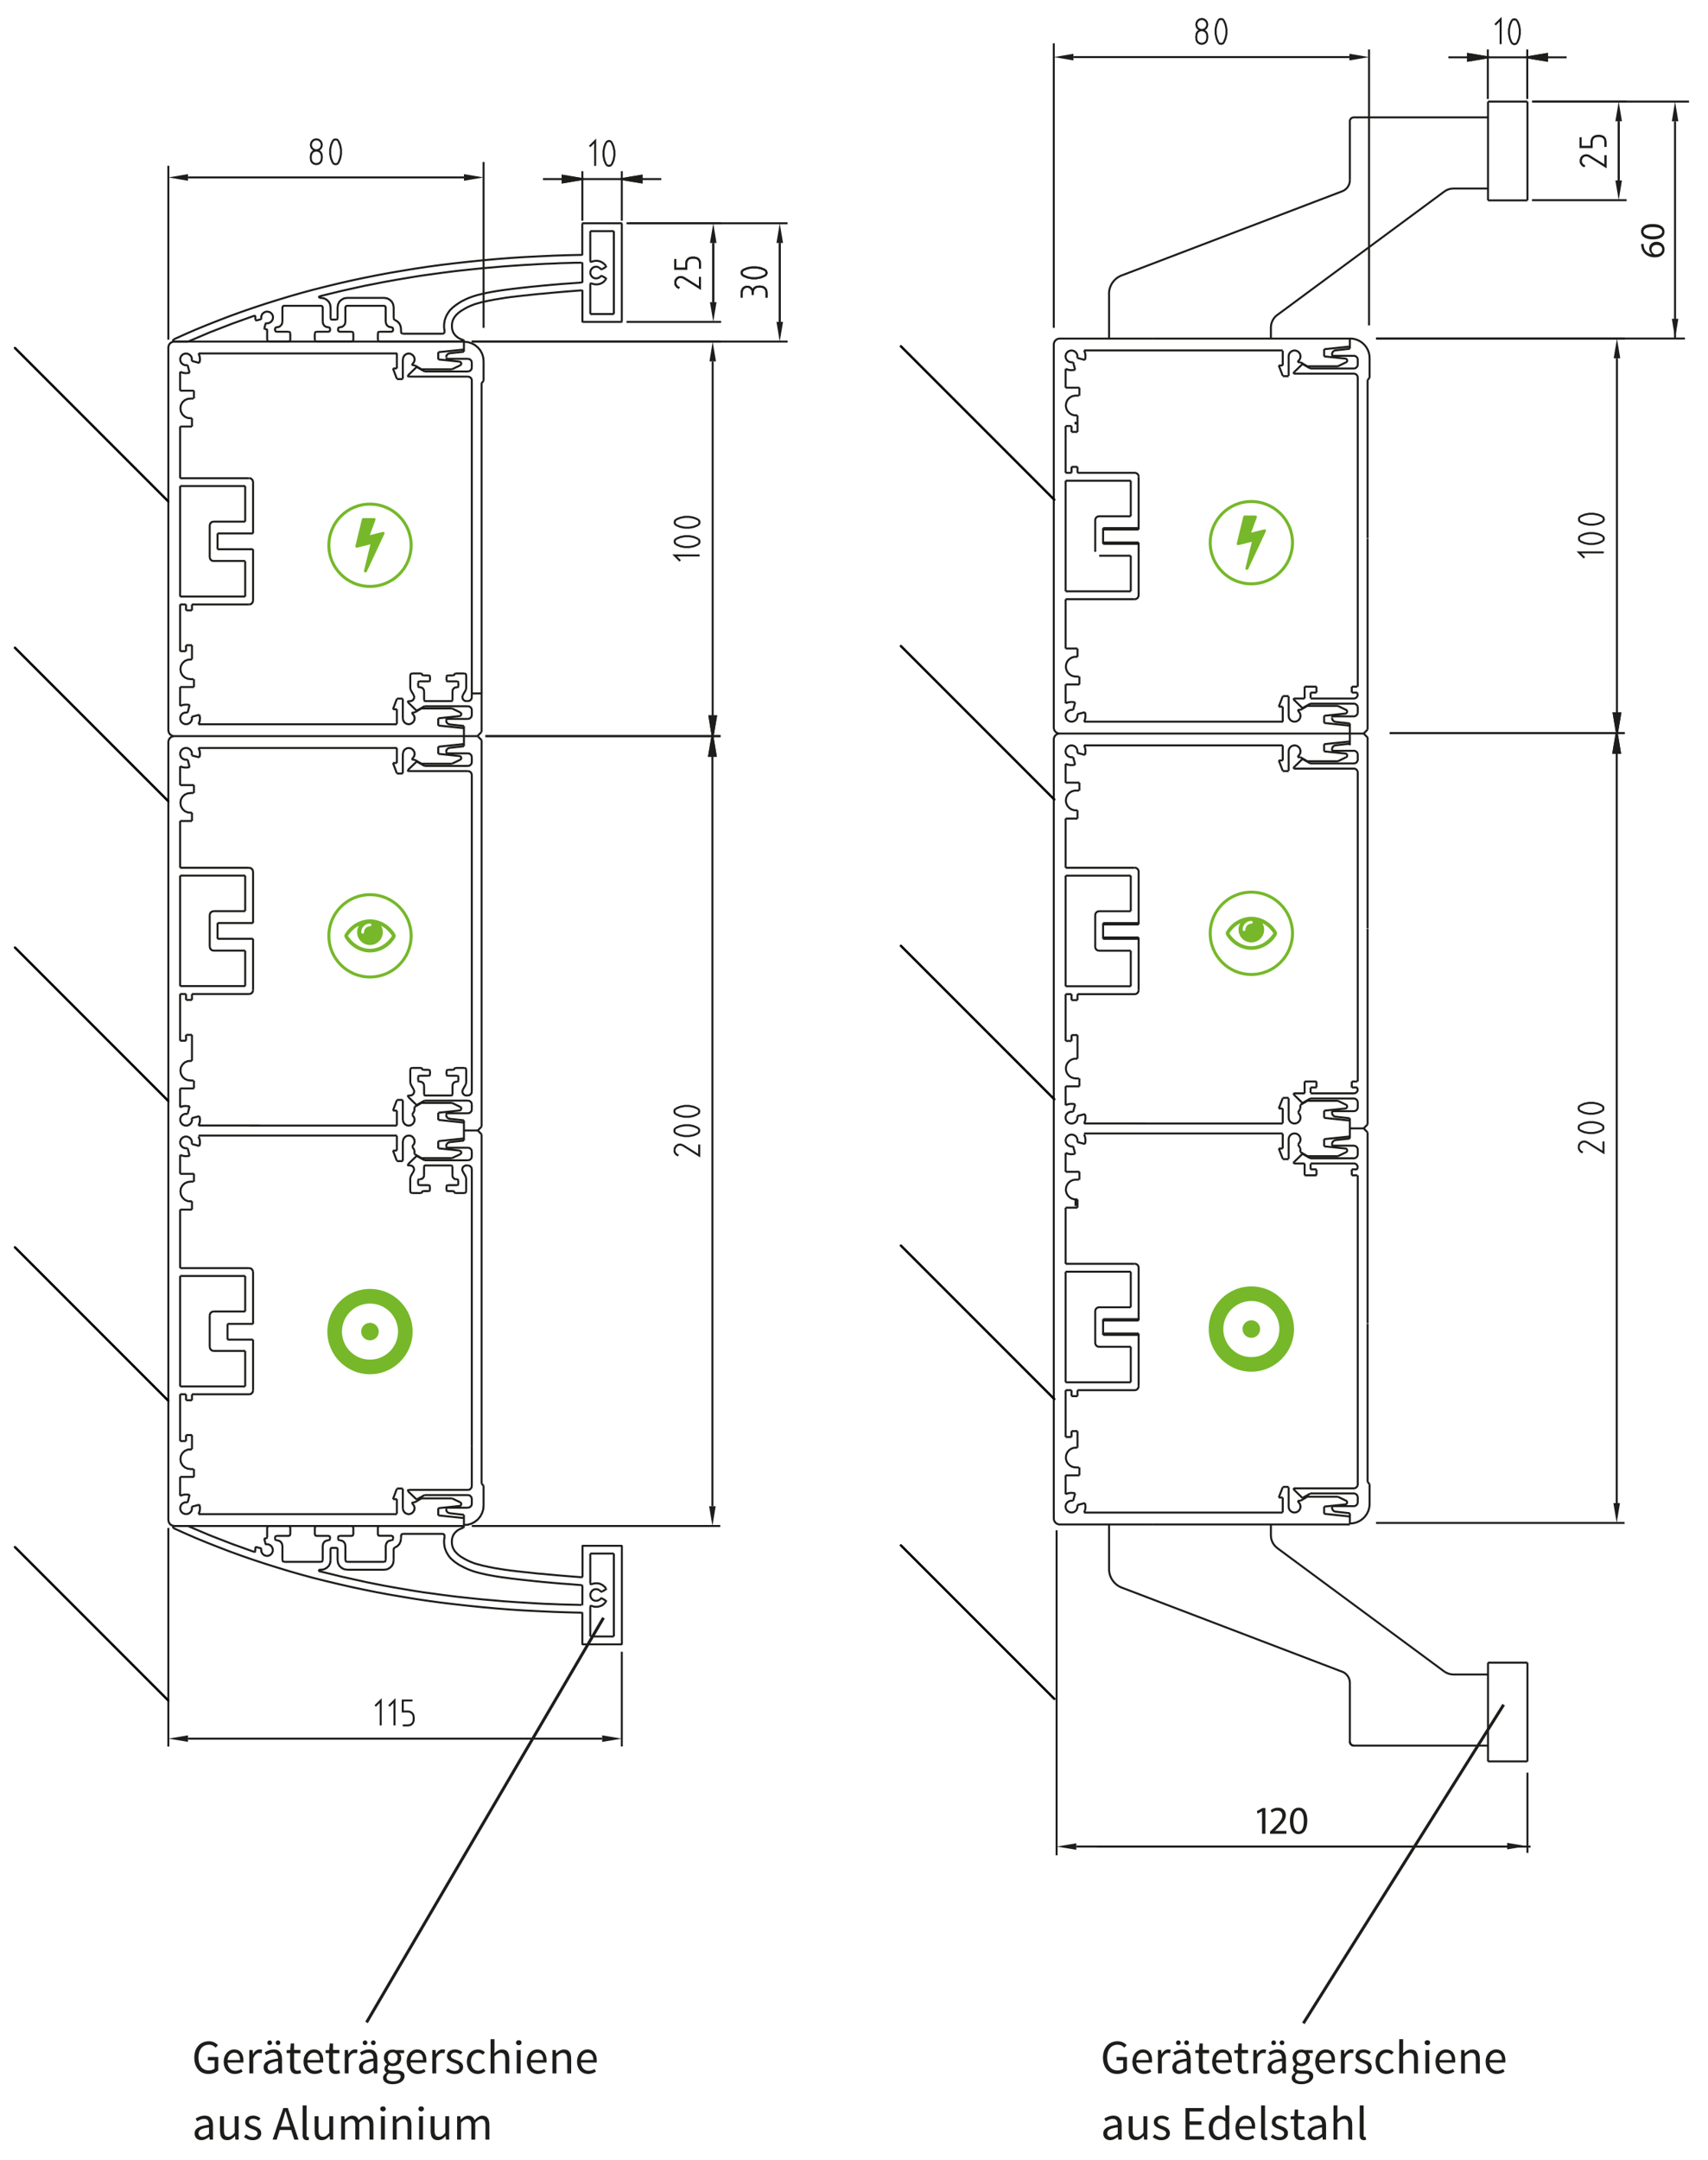 <?xml version="1.0" encoding="utf-8"?>
<!-- Generator: Adobe Illustrator 24.1.1, SVG Export Plug-In . SVG Version: 6.00 Build 0)  -->
<svg version="1.1" id="Ebene_1" xmlns="http://www.w3.org/2000/svg" xmlns:xlink="http://www.w3.org/1999/xlink" x="0px" y="0px"
	 viewBox="0 0 284 359" style="enable-background:new 0 0 284 359;" xml:space="preserve">
<style type="text/css">
	.st0{clip-path:url(#SVGID_2_);fill:#1D1D1B;}
	.st1{fill:none;stroke:#1D1D1B;stroke-width:0.5;}
	.st2{clip-path:url(#SVGID_4_);fill:none;stroke:#76B82A;stroke-width:0.5;}
	.st3{clip-path:url(#SVGID_4_);fill:#76B82A;}
	.st4{clip-path:url(#SVGID_4_);fill:none;stroke:#1D1D1B;stroke-width:0.332;stroke-miterlimit:22.926;}
	.st5{fill:#1D1D1B;}
	.st6{fill:none;stroke:#1D1D1B;stroke-width:0.332;stroke-miterlimit:10;}
	.st7{fill:none;stroke:#1D1D1B;stroke-width:0.332;stroke-miterlimit:22.926;}
	.st8{clip-path:url(#SVGID_6_);fill:none;stroke:#1D1D1B;stroke-width:0.332;stroke-miterlimit:22.926;}
	.st9{clip-path:url(#SVGID_8_);fill:#1D1D1B;}
	.st10{clip-path:url(#SVGID_8_);fill:none;stroke:#1D1D1B;stroke-width:0.332;stroke-miterlimit:22.926;}
	.st11{clip-path:url(#SVGID_10_);fill:#1D1D1B;}
	.st12{clip-path:url(#SVGID_12_);fill:none;stroke:#1D1D1B;stroke-width:0.332;stroke-miterlimit:22.926;}
	.st13{clip-path:url(#SVGID_14_);fill:none;stroke:#1D1D1B;stroke-width:0.332;stroke-miterlimit:22.926;}
	
		.st14{clip-path:url(#SVGID_14_);fill:none;stroke:#010101;stroke-width:0.399;stroke-linecap:round;stroke-linejoin:round;stroke-miterlimit:10;}
</style>
<g>
	<defs>
		<rect id="SVGID_1_" x="2.29" y="2.8" width="278.55" height="352.88"/>
	</defs>
	<clipPath id="SVGID_2_">
		<use xlink:href="#SVGID_1_"  style="overflow:visible;"/>
	</clipPath>
	<path class="st0" d="M76.01,355.59h0.65v-2.82c0.36-0.4,0.69-0.6,0.98-0.6c0.5,0,0.73,0.31,0.73,1.04v2.38h0.65v-2.82
		c0.36-0.4,0.67-0.6,0.98-0.6c0.49,0,0.72,0.31,0.72,1.04v2.38h0.65v-2.46c0-0.99-0.38-1.52-1.18-1.52c-0.47,0-0.87,0.3-1.28,0.74
		c-0.16-0.46-0.48-0.74-1.07-0.74c-0.46,0-0.87,0.29-1.21,0.65h-0.02l-0.06-0.56h-0.54V355.59z M71.6,354.16
		c0,0.99,0.37,1.52,1.19,1.52c0.54,0,0.92-0.28,1.28-0.7h0.02l0.06,0.61h0.54v-3.89h-0.65v2.76c-0.37,0.46-0.65,0.66-1.05,0.66
		c-0.51,0-0.73-0.31-0.73-1.04v-2.38H71.6V354.16z M69.69,355.59h0.65v-3.89h-0.65V355.59z M70.03,350.9c0.26,0,0.46-0.18,0.46-0.42
		c0-0.26-0.2-0.42-0.46-0.42c-0.26,0-0.46,0.17-0.46,0.42C69.57,350.72,69.77,350.9,70.03,350.9 M65.31,355.59h0.65v-2.82
		c0.39-0.39,0.66-0.6,1.06-0.6c0.51,0,0.74,0.31,0.74,1.04v2.38h0.65v-2.46c0-0.99-0.37-1.52-1.18-1.52c-0.54,0-0.94,0.29-1.3,0.65
		h-0.02l-0.06-0.56h-0.54V355.59z M63.35,355.59H64v-3.89h-0.66V355.59z M63.68,350.9c0.26,0,0.46-0.18,0.46-0.42
		c0-0.26-0.2-0.42-0.46-0.42s-0.46,0.17-0.46,0.42C63.23,350.72,63.43,350.9,63.68,350.9 M56.71,355.59h0.66v-2.82
		c0.36-0.4,0.69-0.6,0.98-0.6c0.5,0,0.73,0.31,0.73,1.04v2.38h0.66v-2.82c0.36-0.4,0.67-0.6,0.98-0.6c0.49,0,0.72,0.31,0.72,1.04
		v2.38h0.65v-2.46c0-0.99-0.38-1.52-1.18-1.52c-0.47,0-0.87,0.3-1.28,0.74c-0.16-0.46-0.48-0.74-1.07-0.74
		c-0.46,0-0.87,0.29-1.21,0.65h-0.02l-0.06-0.56h-0.54V355.59z M52.31,354.16c0,0.99,0.37,1.52,1.19,1.52c0.54,0,0.92-0.28,1.28-0.7
		h0.02l0.06,0.61h0.54v-3.89h-0.65v2.76c-0.37,0.46-0.65,0.66-1.05,0.66c-0.51,0-0.73-0.31-0.73-1.04v-2.38h-0.66V354.16z
		 M50.32,354.8c0,0.57,0.2,0.88,0.69,0.88c0.18,0,0.29-0.02,0.38-0.06l-0.09-0.49c-0.07,0.02-0.1,0.02-0.14,0.02
		c-0.1,0-0.18-0.08-0.18-0.29v-4.96h-0.65V354.8z M48.93,355.59h0.71l-1.78-5.25h-0.75l-1.78,5.25h0.68l0.5-1.6h1.91L48.93,355.59z
		 M46.69,353.45l0.25-0.8c0.19-0.58,0.36-1.16,0.52-1.77h0.03c0.17,0.61,0.34,1.18,0.53,1.77l0.25,0.8H46.69z M40.57,355.15
		c0.37,0.3,0.89,0.54,1.45,0.54c0.92,0,1.42-0.53,1.42-1.16c0-0.74-0.62-0.97-1.18-1.18c-0.44-0.17-0.86-0.3-0.86-0.67
		c0-0.3,0.22-0.56,0.71-0.56c0.34,0,0.63,0.14,0.89,0.34l0.31-0.42c-0.29-0.24-0.72-0.44-1.21-0.44c-0.84,0-1.33,0.48-1.33,1.1
		c0,0.66,0.61,0.92,1.16,1.12c0.42,0.16,0.89,0.34,0.89,0.74c0,0.34-0.26,0.61-0.77,0.61c-0.46,0-0.81-0.19-1.14-0.46L40.57,355.15z
		 M36.59,354.16c0,0.99,0.37,1.52,1.19,1.52c0.54,0,0.92-0.28,1.28-0.7h0.02l0.06,0.61h0.54v-3.89h-0.66v2.76
		c-0.37,0.46-0.65,0.66-1.05,0.66c-0.51,0-0.73-0.31-0.73-1.04v-2.38h-0.66V354.16z M33.01,354.53c0-0.5,0.44-0.82,1.74-0.98v1.08
		c-0.38,0.34-0.69,0.52-1.06,0.52C33.31,355.16,33.01,354.97,33.01,354.53 M32.36,354.58c0,0.7,0.49,1.1,1.14,1.1
		c0.48,0,0.91-0.26,1.29-0.56h0.02l0.06,0.46h0.54v-2.38c0-0.97-0.4-1.6-1.35-1.6c-0.63,0-1.17,0.27-1.53,0.5l0.26,0.46
		c0.3-0.21,0.7-0.42,1.16-0.42c0.63,0,0.8,0.48,0.8,0.98C33.1,353.31,32.36,353.73,32.36,354.58"/>
	<path class="st0" d="M96.58,342.36c0.08-0.78,0.58-1.23,1.12-1.23c0.61,0,0.96,0.44,0.96,1.23H96.58z M95.95,342.65
		c0,1.27,0.82,2.03,1.86,2.03c0.53,0,0.94-0.18,1.28-0.4l-0.23-0.43c-0.29,0.18-0.6,0.3-0.97,0.3c-0.74,0-1.25-0.53-1.3-1.37h2.62
		c0.02-0.1,0.02-0.22,0.02-0.36c0-1.11-0.56-1.82-1.55-1.82C96.8,340.6,95.95,341.38,95.95,342.65 M91.86,344.59h0.66v-2.82
		c0.39-0.39,0.66-0.6,1.06-0.6c0.51,0,0.74,0.31,0.74,1.04v2.38h0.65v-2.46c0-0.99-0.37-1.52-1.18-1.52c-0.54,0-0.94,0.29-1.31,0.65
		h-0.02l-0.06-0.56h-0.54V344.59z M88.24,342.36c0.08-0.78,0.58-1.23,1.12-1.23c0.61,0,0.96,0.44,0.96,1.23H88.24z M87.6,342.65
		c0,1.27,0.82,2.03,1.86,2.03c0.53,0,0.94-0.18,1.28-0.4l-0.23-0.43c-0.29,0.18-0.6,0.3-0.97,0.3c-0.75,0-1.25-0.53-1.3-1.37h2.62
		c0.02-0.1,0.02-0.22,0.02-0.36c0-1.11-0.56-1.82-1.55-1.82C88.46,340.6,87.6,341.38,87.6,342.65 M85.92,344.59h0.65v-3.89h-0.65
		V344.59z M86.26,339.9c0.26,0,0.46-0.18,0.46-0.42c0-0.26-0.2-0.42-0.46-0.42c-0.26,0-0.46,0.17-0.46,0.42
		C85.8,339.72,86,339.9,86.26,339.9 M81.57,344.59h0.65v-2.82c0.39-0.39,0.67-0.6,1.06-0.6c0.51,0,0.74,0.31,0.74,1.04v2.38h0.66
		v-2.46c0-0.99-0.37-1.52-1.18-1.52c-0.54,0-0.93,0.29-1.3,0.64l0.02-0.8v-1.55h-0.65V344.59z M77.63,342.65
		c0,1.29,0.79,2.03,1.82,2.03c0.46,0,0.91-0.19,1.26-0.5l-0.3-0.43c-0.23,0.21-0.54,0.39-0.91,0.39c-0.71,0-1.2-0.6-1.2-1.49
		c0-0.9,0.51-1.5,1.22-1.5c0.31,0,0.55,0.14,0.78,0.34l0.33-0.42c-0.26-0.25-0.62-0.46-1.14-0.46
		C78.5,340.6,77.63,341.35,77.63,342.65 M74.14,344.15c0.37,0.3,0.89,0.54,1.45,0.54c0.92,0,1.42-0.53,1.42-1.16
		c0-0.74-0.62-0.97-1.18-1.18c-0.44-0.17-0.86-0.3-0.86-0.67c0-0.3,0.22-0.56,0.71-0.56c0.34,0,0.62,0.14,0.89,0.34l0.31-0.42
		c-0.3-0.24-0.72-0.44-1.21-0.44c-0.84,0-1.34,0.48-1.34,1.1c0,0.66,0.61,0.92,1.16,1.12c0.42,0.16,0.89,0.34,0.89,0.74
		c0,0.34-0.26,0.61-0.77,0.61c-0.46,0-0.81-0.19-1.14-0.46L74.14,344.15z M71.87,344.59h0.66v-2.5c0.26-0.66,0.66-0.9,0.98-0.9
		c0.16,0,0.25,0.02,0.38,0.06l0.13-0.58c-0.13-0.06-0.25-0.08-0.42-0.08c-0.44,0-0.84,0.31-1.1,0.8h-0.02l-0.06-0.7h-0.54V344.59z
		 M68.26,342.36c0.08-0.78,0.58-1.23,1.12-1.23c0.61,0,0.96,0.44,0.96,1.23H68.26z M67.62,342.65c0,1.27,0.82,2.03,1.86,2.03
		c0.53,0,0.94-0.18,1.28-0.4l-0.23-0.43c-0.29,0.18-0.6,0.3-0.97,0.3c-0.74,0-1.25-0.53-1.3-1.37h2.62c0.02-0.1,0.02-0.22,0.02-0.36
		c0-1.11-0.56-1.82-1.55-1.82C68.47,340.6,67.62,341.38,67.62,342.65 M65.3,342.92c-0.45,0-0.82-0.36-0.82-0.93
		c0-0.57,0.37-0.9,0.82-0.9c0.46,0,0.82,0.34,0.82,0.9C66.12,342.56,65.75,342.92,65.3,342.92 M63.69,345.33
		c0,0.67,0.66,1.05,1.61,1.05c1.21,0,1.97-0.62,1.97-1.34c0-0.65-0.46-0.93-1.36-0.93h-0.75c-0.53,0-0.69-0.18-0.69-0.42
		c0-0.22,0.11-0.35,0.25-0.46c0.18,0.09,0.39,0.14,0.58,0.14c0.79,0,1.42-0.52,1.42-1.35c0-0.33-0.14-0.63-0.32-0.8h0.8v-0.5h-1.35
		c-0.14-0.06-0.34-0.1-0.55-0.1c-0.79,0-1.46,0.53-1.46,1.38c0,0.46,0.25,0.84,0.5,1.05v0.03c-0.2,0.14-0.42,0.39-0.42,0.72
		c0,0.3,0.15,0.51,0.34,0.63v0.03C63.91,344.69,63.69,345,63.69,345.33 M64.27,345.24c0-0.23,0.12-0.46,0.4-0.66
		c0.17,0.05,0.35,0.06,0.5,0.06h0.67c0.5,0,0.78,0.12,0.78,0.48c0,0.41-0.49,0.79-1.23,0.79C64.69,345.92,64.27,345.66,64.27,345.24
		 M62.08,339.88c0.22,0,0.38-0.17,0.38-0.39c0-0.22-0.16-0.39-0.38-0.39c-0.23,0-0.39,0.17-0.39,0.39
		C61.69,339.72,61.85,339.88,62.08,339.88 M60.7,339.88c0.22,0,0.39-0.17,0.39-0.39c0-0.22-0.17-0.39-0.39-0.39
		c-0.22,0-0.39,0.17-0.39,0.39C60.31,339.72,60.47,339.88,60.7,339.88 M60.35,343.53c0-0.5,0.44-0.82,1.74-0.98v1.08
		c-0.38,0.34-0.69,0.52-1.06,0.52C60.64,344.16,60.35,343.97,60.35,343.53 M59.7,343.58c0,0.7,0.49,1.1,1.14,1.1
		c0.48,0,0.91-0.26,1.29-0.56h0.01l0.06,0.46h0.54v-2.38c0-0.97-0.4-1.6-1.35-1.6c-0.62,0-1.17,0.27-1.53,0.5l0.26,0.46
		c0.3-0.21,0.7-0.42,1.16-0.42c0.63,0,0.8,0.48,0.8,0.98C60.43,342.31,59.7,342.73,59.7,343.58 M57.31,344.59h0.66v-2.5
		c0.26-0.66,0.66-0.9,0.98-0.9c0.16,0,0.25,0.02,0.38,0.06l0.13-0.58c-0.13-0.06-0.25-0.08-0.42-0.08c-0.44,0-0.84,0.31-1.1,0.8
		h-0.02l-0.06-0.7h-0.54V344.59z M54.72,343.39c0,0.77,0.28,1.29,1.11,1.29c0.24,0,0.5-0.07,0.72-0.14l-0.13-0.5
		c-0.13,0.05-0.3,0.1-0.44,0.1c-0.45,0-0.6-0.27-0.6-0.75v-2.16h1.05v-0.54h-1.05v-1.09h-0.55l-0.08,1.09l-0.61,0.04v0.49h0.58
		V343.39z M51.11,342.36c0.08-0.78,0.58-1.23,1.12-1.23c0.61,0,0.96,0.44,0.96,1.23H51.11z M50.47,342.65
		c0,1.27,0.82,2.03,1.86,2.03c0.53,0,0.94-0.18,1.28-0.4l-0.23-0.43c-0.29,0.18-0.6,0.3-0.97,0.3c-0.74,0-1.25-0.53-1.3-1.37h2.62
		c0.02-0.1,0.02-0.22,0.02-0.36c0-1.11-0.56-1.82-1.55-1.82C51.32,340.6,50.47,341.38,50.47,342.65 M48.24,343.39
		c0,0.77,0.28,1.29,1.11,1.29c0.24,0,0.5-0.07,0.72-0.14l-0.13-0.5c-0.13,0.05-0.3,0.1-0.44,0.1c-0.45,0-0.6-0.27-0.6-0.75v-2.16
		h1.05v-0.54h-1.05v-1.09h-0.55l-0.08,1.09l-0.61,0.04v0.49h0.58V343.39z M46.23,339.88c0.22,0,0.38-0.17,0.38-0.39
		c0-0.22-0.16-0.39-0.38-0.39c-0.23,0-0.39,0.17-0.39,0.39C45.83,339.72,45.99,339.88,46.23,339.88 M44.84,339.88
		c0.22,0,0.39-0.17,0.39-0.39c0-0.22-0.17-0.39-0.39-0.39c-0.22,0-0.39,0.17-0.39,0.39C44.45,339.72,44.62,339.88,44.84,339.88
		 M44.49,343.53c0-0.5,0.44-0.82,1.75-0.98v1.08c-0.38,0.34-0.69,0.52-1.07,0.52C44.79,344.16,44.49,343.97,44.49,343.53
		 M43.84,343.58c0,0.7,0.49,1.1,1.14,1.1c0.48,0,0.91-0.26,1.29-0.56h0.02l0.06,0.46h0.54v-2.38c0-0.97-0.4-1.6-1.35-1.6
		c-0.62,0-1.17,0.27-1.53,0.5l0.26,0.46c0.3-0.21,0.7-0.42,1.16-0.42c0.63,0,0.8,0.48,0.8,0.98
		C44.58,342.31,43.84,342.73,43.84,343.58 M41.46,344.59h0.65v-2.5c0.26-0.66,0.66-0.9,0.98-0.9c0.16,0,0.25,0.02,0.38,0.06
		l0.13-0.58c-0.13-0.06-0.25-0.08-0.42-0.08c-0.44,0-0.84,0.31-1.1,0.8h-0.02L42,340.7h-0.54V344.59z M37.84,342.36
		c0.08-0.78,0.58-1.23,1.12-1.23c0.61,0,0.96,0.44,0.96,1.23H37.84z M37.2,342.65c0,1.27,0.82,2.03,1.86,2.03
		c0.53,0,0.94-0.18,1.28-0.4l-0.23-0.43c-0.29,0.18-0.6,0.3-0.97,0.3c-0.74,0-1.25-0.53-1.3-1.37h2.62c0.02-0.1,0.02-0.22,0.02-0.36
		c0-1.11-0.56-1.82-1.55-1.82C38.06,340.6,37.2,341.38,37.2,342.65 M32.31,341.96c0,1.71,0.98,2.72,2.36,2.72
		c0.7,0,1.28-0.26,1.62-0.61v-2.21h-1.72v0.55h1.11v1.37c-0.21,0.19-0.57,0.31-0.94,0.31c-1.12,0-1.74-0.83-1.74-2.15
		c0-1.3,0.68-2.12,1.74-2.12c0.53,0,0.86,0.21,1.12,0.49l0.38-0.42c-0.3-0.32-0.78-0.65-1.5-0.65
		C33.33,339.24,32.31,340.28,32.31,341.96"/>
	<path class="st0" d="M226.08,354.8c0,0.57,0.2,0.88,0.69,0.88c0.18,0,0.29-0.02,0.38-0.06l-0.09-0.49
		c-0.07,0.02-0.1,0.02-0.14,0.02c-0.1,0-0.18-0.08-0.18-0.29v-4.96h-0.65V354.8z M221.73,355.59h0.65v-2.82
		c0.39-0.39,0.67-0.6,1.07-0.6c0.51,0,0.74,0.31,0.74,1.04v2.38h0.65v-2.46c0-0.99-0.37-1.52-1.18-1.52c-0.54,0-0.93,0.29-1.3,0.64
		l0.02-0.8v-1.55h-0.65V355.59z M218.09,354.53c0-0.5,0.44-0.82,1.74-0.98v1.08c-0.38,0.34-0.69,0.52-1.06,0.52
		C218.38,355.16,218.09,354.97,218.09,354.53 M217.44,354.58c0,0.7,0.49,1.1,1.14,1.1c0.48,0,0.91-0.26,1.29-0.56h0.02l0.06,0.46
		h0.54v-2.38c0-0.97-0.4-1.6-1.35-1.6c-0.62,0-1.17,0.27-1.53,0.5l0.26,0.46c0.3-0.21,0.7-0.42,1.16-0.42c0.63,0,0.8,0.48,0.8,0.98
		C218.18,353.31,217.44,353.73,217.44,354.58 M215.18,354.39c0,0.77,0.28,1.29,1.11,1.29c0.24,0,0.5-0.07,0.72-0.14l-0.13-0.5
		c-0.13,0.05-0.3,0.1-0.44,0.1c-0.45,0-0.6-0.27-0.6-0.75v-2.16h1.05v-0.54h-1.05v-1.09h-0.55l-0.08,1.09l-0.61,0.04v0.49h0.58
		V354.39z M211.29,355.15c0.37,0.3,0.9,0.54,1.45,0.54c0.92,0,1.42-0.53,1.42-1.16c0-0.74-0.62-0.97-1.18-1.18
		c-0.44-0.17-0.87-0.3-0.87-0.67c0-0.3,0.23-0.56,0.71-0.56c0.34,0,0.62,0.14,0.89,0.34l0.31-0.42c-0.3-0.24-0.72-0.44-1.21-0.44
		c-0.84,0-1.34,0.48-1.34,1.1c0,0.66,0.61,0.92,1.16,1.12c0.42,0.16,0.89,0.34,0.89,0.74c0,0.34-0.26,0.61-0.77,0.61
		c-0.46,0-0.81-0.19-1.14-0.46L211.29,355.15z M209.68,354.8c0,0.57,0.2,0.88,0.69,0.88c0.18,0,0.29-0.02,0.38-0.06l-0.09-0.49
		c-0.07,0.02-0.1,0.02-0.14,0.02c-0.1,0-0.18-0.08-0.18-0.29v-4.96h-0.65V354.8z M206.06,353.36c0.08-0.78,0.58-1.23,1.12-1.23
		c0.61,0,0.96,0.44,0.96,1.23H206.06z M205.42,353.65c0,1.27,0.82,2.03,1.86,2.03c0.53,0,0.95-0.18,1.28-0.4l-0.23-0.43
		c-0.29,0.18-0.6,0.3-0.97,0.3c-0.74,0-1.25-0.53-1.3-1.37h2.62c0.02-0.1,0.02-0.22,0.02-0.36c0-1.11-0.56-1.82-1.55-1.82
		C206.28,351.6,205.42,352.38,205.42,353.65 M201.67,353.64c0-0.89,0.5-1.49,1.12-1.49c0.32,0,0.62,0.11,0.95,0.41v2.03
		c-0.32,0.36-0.63,0.54-0.99,0.54C202.06,355.13,201.67,354.57,201.67,353.64 M200.99,353.65c0,1.3,0.63,2.03,1.61,2.03
		c0.46,0,0.87-0.26,1.18-0.55h0.02l0.06,0.46h0.54v-5.7h-0.66v1.5l0.03,0.66c-0.34-0.28-0.64-0.45-1.09-0.45
		C201.79,351.6,200.99,352.39,200.99,353.65 M197.12,355.59h3.1v-0.57h-2.44v-1.9h1.99v-0.57h-1.99v-1.65h2.36v-0.56h-3.02V355.59z
		 M191.66,355.15c0.37,0.3,0.9,0.54,1.45,0.54c0.92,0,1.42-0.53,1.42-1.16c0-0.74-0.62-0.97-1.18-1.18
		c-0.44-0.17-0.86-0.3-0.86-0.67c0-0.3,0.22-0.56,0.71-0.56c0.35,0,0.63,0.14,0.89,0.34l0.31-0.42c-0.29-0.24-0.72-0.44-1.21-0.44
		c-0.84,0-1.33,0.48-1.33,1.1c0,0.66,0.61,0.92,1.16,1.12c0.43,0.16,0.89,0.34,0.89,0.74c0,0.34-0.26,0.61-0.77,0.61
		c-0.46,0-0.81-0.19-1.14-0.46L191.66,355.15z M187.68,354.16c0,0.99,0.37,1.52,1.19,1.52c0.54,0,0.92-0.28,1.28-0.7h0.02l0.06,0.61
		h0.54v-3.89h-0.65v2.76c-0.37,0.46-0.65,0.66-1.05,0.66c-0.51,0-0.73-0.31-0.73-1.04v-2.38h-0.66V354.16z M184.1,354.53
		c0-0.5,0.44-0.82,1.75-0.98v1.08c-0.38,0.34-0.69,0.52-1.07,0.52C184.39,355.16,184.1,354.97,184.1,354.53 M183.45,354.58
		c0,0.7,0.49,1.1,1.14,1.1c0.48,0,0.91-0.26,1.29-0.56h0.02l0.06,0.46h0.54v-2.38c0-0.97-0.4-1.6-1.35-1.6
		c-0.63,0-1.17,0.27-1.53,0.5l0.26,0.46c0.3-0.21,0.7-0.42,1.16-0.42c0.63,0,0.8,0.48,0.8,0.98
		C184.18,353.31,183.45,353.73,183.45,354.58"/>
	<path class="st0" d="M247.67,342.36c0.08-0.78,0.58-1.23,1.12-1.23c0.61,0,0.96,0.44,0.96,1.23H247.67z M247.03,342.65
		c0,1.27,0.82,2.03,1.86,2.03c0.53,0,0.94-0.18,1.28-0.4l-0.23-0.43c-0.29,0.18-0.6,0.3-0.97,0.3c-0.74,0-1.25-0.53-1.3-1.37h2.62
		c0.02-0.1,0.02-0.22,0.02-0.36c0-1.11-0.56-1.82-1.55-1.82C247.89,340.6,247.03,341.38,247.03,342.65 M242.94,344.59h0.65v-2.82
		c0.39-0.39,0.66-0.6,1.07-0.6c0.51,0,0.74,0.31,0.74,1.04v2.38h0.65v-2.46c0-0.99-0.37-1.52-1.18-1.52c-0.54,0-0.94,0.29-1.3,0.65
		h-0.02l-0.06-0.56h-0.54V344.59z M239.33,342.36c0.08-0.78,0.58-1.23,1.12-1.23c0.61,0,0.96,0.44,0.96,1.23H239.33z M238.69,342.65
		c0,1.27,0.82,2.03,1.86,2.03c0.53,0,0.94-0.18,1.28-0.4l-0.23-0.43c-0.29,0.18-0.6,0.3-0.97,0.3c-0.74,0-1.25-0.53-1.3-1.37h2.62
		c0.02-0.1,0.02-0.22,0.02-0.36c0-1.11-0.56-1.82-1.55-1.82C239.54,340.6,238.69,341.38,238.69,342.65 M237.01,344.59h0.65v-3.89
		h-0.65V344.59z M237.34,339.9c0.26,0,0.46-0.18,0.46-0.42c0-0.26-0.2-0.42-0.46-0.42c-0.26,0-0.46,0.17-0.46,0.42
		C236.89,339.72,237.09,339.9,237.34,339.9 M232.66,344.59h0.65v-2.82c0.39-0.39,0.67-0.6,1.07-0.6c0.51,0,0.74,0.31,0.74,1.04v2.38
		h0.65v-2.46c0-0.99-0.37-1.52-1.18-1.52c-0.54,0-0.93,0.29-1.3,0.64l0.02-0.8v-1.55h-0.65V344.59z M228.72,342.65
		c0,1.29,0.79,2.03,1.82,2.03c0.46,0,0.91-0.19,1.26-0.5l-0.3-0.43c-0.23,0.21-0.54,0.39-0.91,0.39c-0.71,0-1.2-0.6-1.2-1.49
		c0-0.9,0.51-1.5,1.22-1.5c0.31,0,0.55,0.14,0.78,0.34l0.33-0.42c-0.26-0.25-0.62-0.46-1.14-0.46
		C229.59,340.6,228.72,341.35,228.72,342.65 M225.22,344.15c0.37,0.3,0.89,0.54,1.45,0.54c0.92,0,1.42-0.53,1.42-1.16
		c0-0.74-0.62-0.97-1.18-1.18c-0.44-0.17-0.87-0.3-0.87-0.67c0-0.3,0.22-0.56,0.71-0.56c0.34,0,0.62,0.14,0.89,0.34l0.31-0.42
		c-0.3-0.24-0.72-0.44-1.21-0.44c-0.84,0-1.34,0.48-1.34,1.1c0,0.66,0.61,0.92,1.16,1.12c0.42,0.16,0.89,0.34,0.89,0.74
		c0,0.34-0.26,0.61-0.77,0.61c-0.46,0-0.81-0.19-1.14-0.46L225.22,344.15z M222.96,344.59h0.65v-2.5c0.26-0.66,0.66-0.9,0.98-0.9
		c0.16,0,0.25,0.02,0.38,0.06l0.13-0.58c-0.13-0.06-0.25-0.08-0.42-0.08c-0.44,0-0.84,0.31-1.1,0.8h-0.02l-0.06-0.7h-0.54V344.59z
		 M219.34,342.36c0.08-0.78,0.58-1.23,1.12-1.23c0.61,0,0.96,0.44,0.96,1.23H219.34z M218.7,342.65c0,1.27,0.82,2.03,1.86,2.03
		c0.53,0,0.94-0.18,1.28-0.4l-0.23-0.43c-0.29,0.18-0.6,0.3-0.97,0.3c-0.74,0-1.25-0.53-1.3-1.37h2.62c0.02-0.1,0.02-0.22,0.02-0.36
		c0-1.11-0.56-1.82-1.55-1.82C219.56,340.6,218.7,341.38,218.7,342.65 M216.38,342.92c-0.45,0-0.82-0.36-0.82-0.93
		c0-0.57,0.37-0.9,0.82-0.9c0.46,0,0.82,0.34,0.82,0.9C217.21,342.56,216.83,342.92,216.38,342.92 M214.78,345.33
		c0,0.67,0.65,1.05,1.61,1.05c1.21,0,1.97-0.62,1.97-1.34c0-0.65-0.46-0.93-1.36-0.93h-0.75c-0.53,0-0.69-0.18-0.69-0.42
		c0-0.22,0.11-0.35,0.25-0.46c0.18,0.09,0.39,0.14,0.58,0.14c0.79,0,1.42-0.52,1.42-1.35c0-0.33-0.14-0.63-0.32-0.8h0.8v-0.5h-1.35
		c-0.14-0.06-0.34-0.1-0.55-0.1c-0.79,0-1.46,0.53-1.46,1.38c0,0.46,0.25,0.84,0.5,1.05v0.03c-0.2,0.14-0.42,0.39-0.42,0.72
		c0,0.3,0.15,0.51,0.34,0.63v0.03C214.99,344.69,214.78,345,214.78,345.33 M215.35,345.24c0-0.23,0.12-0.46,0.4-0.66
		c0.17,0.05,0.35,0.06,0.5,0.06h0.67c0.5,0,0.79,0.12,0.79,0.48c0,0.41-0.49,0.79-1.23,0.79
		C215.78,345.92,215.35,345.66,215.35,345.24 M213.17,339.88c0.22,0,0.38-0.17,0.38-0.39c0-0.22-0.16-0.39-0.38-0.39
		c-0.23,0-0.39,0.17-0.39,0.39C212.78,339.72,212.94,339.88,213.17,339.88 M211.78,339.88c0.22,0,0.39-0.17,0.39-0.39
		c0-0.22-0.17-0.39-0.39-0.39s-0.39,0.17-0.39,0.39C211.39,339.72,211.56,339.88,211.78,339.88 M211.43,343.53
		c0-0.5,0.44-0.82,1.74-0.98v1.08c-0.38,0.34-0.69,0.52-1.06,0.52C211.73,344.16,211.43,343.97,211.43,343.53 M210.78,343.58
		c0,0.7,0.49,1.1,1.14,1.1c0.48,0,0.91-0.26,1.29-0.56h0.01l0.06,0.46h0.54v-2.38c0-0.97-0.4-1.6-1.35-1.6
		c-0.62,0-1.17,0.27-1.53,0.5l0.26,0.46c0.3-0.21,0.7-0.42,1.16-0.42c0.63,0,0.8,0.48,0.8,0.98
		C211.52,342.31,210.78,342.73,210.78,343.58 M208.4,344.59h0.65v-2.5c0.26-0.66,0.66-0.9,0.98-0.9c0.16,0,0.25,0.02,0.38,0.06
		l0.13-0.58c-0.13-0.06-0.25-0.08-0.42-0.08c-0.44,0-0.84,0.31-1.1,0.8H209l-0.06-0.7h-0.54V344.59z M205.81,343.39
		c0,0.77,0.28,1.29,1.11,1.29c0.24,0,0.5-0.07,0.72-0.14l-0.13-0.5c-0.13,0.05-0.3,0.1-0.44,0.1c-0.45,0-0.6-0.27-0.6-0.75v-2.16
		h1.05v-0.54h-1.05v-1.09h-0.55l-0.08,1.09l-0.61,0.04v0.49h0.58V343.39z M202.19,342.36c0.08-0.78,0.58-1.23,1.12-1.23
		c0.61,0,0.96,0.44,0.96,1.23H202.19z M201.55,342.65c0,1.27,0.82,2.03,1.86,2.03c0.53,0,0.94-0.18,1.28-0.4l-0.23-0.43
		c-0.29,0.18-0.6,0.3-0.97,0.3c-0.74,0-1.25-0.53-1.3-1.37h2.62c0.02-0.1,0.02-0.22,0.02-0.36c0-1.11-0.56-1.82-1.55-1.82
		C202.41,340.6,201.55,341.38,201.55,342.65 M199.33,343.39c0,0.77,0.28,1.29,1.11,1.29c0.24,0,0.5-0.07,0.72-0.14l-0.13-0.5
		c-0.13,0.05-0.3,0.1-0.44,0.1c-0.45,0-0.6-0.27-0.6-0.75v-2.16h1.05v-0.54h-1.05v-1.09h-0.55l-0.08,1.09l-0.61,0.04v0.49h0.58
		V343.39z M197.31,339.88c0.22,0,0.38-0.17,0.38-0.39c0-0.22-0.16-0.39-0.38-0.39c-0.23,0-0.39,0.17-0.39,0.39
		C196.92,339.72,197.08,339.88,197.31,339.88 M195.93,339.88c0.22,0,0.39-0.17,0.39-0.39c0-0.22-0.17-0.39-0.39-0.39
		c-0.22,0-0.39,0.17-0.39,0.39C195.54,339.72,195.7,339.88,195.93,339.88 M195.58,343.53c0-0.5,0.44-0.82,1.75-0.98v1.08
		c-0.38,0.34-0.69,0.52-1.07,0.52C195.87,344.16,195.58,343.97,195.58,343.53 M194.93,343.58c0,0.7,0.49,1.1,1.14,1.1
		c0.48,0,0.91-0.26,1.29-0.56h0.02l0.06,0.46h0.54v-2.38c0-0.97-0.4-1.6-1.35-1.6c-0.62,0-1.17,0.27-1.53,0.5l0.26,0.46
		c0.3-0.21,0.7-0.42,1.16-0.42c0.63,0,0.8,0.48,0.8,0.98C195.66,342.31,194.93,342.73,194.93,343.58 M192.54,344.59h0.65v-2.5
		c0.26-0.66,0.66-0.9,0.98-0.9c0.16,0,0.25,0.02,0.38,0.06l0.13-0.58c-0.13-0.06-0.25-0.08-0.42-0.08c-0.44,0-0.84,0.31-1.1,0.8
		h-0.02l-0.06-0.7h-0.54V344.59z M188.93,342.36c0.08-0.78,0.58-1.23,1.12-1.23c0.61,0,0.96,0.44,0.96,1.23H188.93z M188.29,342.65
		c0,1.27,0.82,2.03,1.86,2.03c0.53,0,0.94-0.18,1.28-0.4l-0.23-0.43c-0.29,0.18-0.6,0.3-0.97,0.3c-0.74,0-1.25-0.53-1.3-1.37h2.62
		c0.02-0.1,0.02-0.22,0.02-0.36c0-1.11-0.56-1.82-1.55-1.82C189.14,340.6,188.29,341.38,188.29,342.65 M183.4,341.96
		c0,1.71,0.98,2.72,2.36,2.72c0.7,0,1.28-0.26,1.62-0.61v-2.21h-1.72v0.55h1.11v1.37c-0.21,0.19-0.57,0.31-0.94,0.31
		c-1.12,0-1.74-0.83-1.74-2.15c0-1.3,0.68-2.12,1.74-2.12c0.53,0,0.86,0.21,1.12,0.49l0.38-0.42c-0.3-0.32-0.78-0.65-1.5-0.65
		C184.42,339.24,183.4,340.28,183.4,341.96"/>
</g>
<line class="st1" x1="100.35" y1="268.86" x2="60.95" y2="336.11"/>
<line class="st1" x1="216.72" y1="336.26" x2="250.02" y2="283.31"/>
<g>
	<defs>
		<rect id="SVGID_3_" x="2.29" y="2.8" width="278.55" height="352.88"/>
	</defs>
	<clipPath id="SVGID_4_">
		<use xlink:href="#SVGID_3_"  style="overflow:visible;"/>
	</clipPath>
	<path class="st2" d="M61.52,97.46c3.78,0,6.84-3.06,6.84-6.84c0-3.78-3.06-6.84-6.84-6.84s-6.84,3.06-6.84,6.84
		C54.68,94.4,57.74,97.46,61.52,97.46z"/>
	<path class="st3" d="M63.89,88.48c-0.05-0.05-0.11-0.08-0.19-0.08c-0.02,0-0.04,0.01-0.06,0.01l-2.15,0.53l0.93-2.51
		c0.02-0.03,0.03-0.07,0.03-0.1c0-0.13-0.11-0.23-0.25-0.23h-1.78c-0.11,0-0.21,0.07-0.24,0.17l-1.09,4.48
		c-0.02,0.08,0.01,0.16,0.07,0.21c0.04,0.04,0.11,0.06,0.17,0.06c0.02,0,0.04,0,0.06-0.01l2.2-0.55l-1.07,4.39
		c-0.03,0.11,0.04,0.23,0.16,0.27c0.03,0.01,0.05,0.01,0.08,0.01c0.1,0,0.18-0.06,0.23-0.14l2.93-6.28
		C63.97,88.64,63.95,88.55,63.89,88.48"/>
	<path class="st3" d="M66.18,221.3c0,2.57-2.09,4.66-4.66,4.66c-2.57,0-4.66-2.09-4.66-4.66c0-2.57,2.09-4.66,4.66-4.66
		C64.09,216.64,66.18,218.73,66.18,221.3 M68.61,221.3c0-3.91-3.17-7.09-7.09-7.09c-3.91,0-7.09,3.17-7.09,7.09
		c0,3.91,3.17,7.09,7.09,7.09C65.43,228.39,68.61,225.21,68.61,221.3"/>
	<path class="st3" d="M61.52,222.76c0.81,0,1.46-0.65,1.46-1.46c0-0.81-0.66-1.46-1.46-1.46c-0.81,0-1.47,0.66-1.47,1.46
		C60.05,222.11,60.71,222.76,61.52,222.76"/>
	<path class="st3" d="M65.79,155.54c0-0.12-0.04-0.23-0.09-0.33c-0.88-1.44-2.48-2.42-4.17-2.42c-1.69,0-3.3,0.98-4.17,2.42
		c-0.06,0.1-0.1,0.21-0.1,0.33c0,0.12,0.04,0.23,0.1,0.33c0.88,1.44,2.48,2.42,4.17,2.42c1.69,0,3.3-0.97,4.17-2.42
		C65.75,155.77,65.79,155.66,65.79,155.54 M61.75,153.71c0,0.12-0.1,0.23-0.23,0.23c-0.54,0-0.99,0.45-0.99,0.99
		c0,0.12-0.1,0.23-0.23,0.23s-0.23-0.1-0.23-0.23c0-0.8,0.65-1.45,1.45-1.45C61.64,153.48,61.75,153.58,61.75,153.71 M65.18,155.54
		c-0.82,1.26-2.13,2.14-3.66,2.14c-1.53,0-2.85-0.88-3.66-2.14c0.45-0.7,1.07-1.3,1.81-1.68c-0.19,0.32-0.29,0.7-0.29,1.07
		c0,1.18,0.96,2.13,2.14,2.13c1.18,0,2.13-0.96,2.13-2.13c0-0.38-0.1-0.75-0.29-1.07C64.11,154.24,64.73,154.84,65.18,155.54"/>
	<path class="st2" d="M61.52,162.37c3.78,0,6.84-3.06,6.84-6.84s-3.06-6.84-6.84-6.84s-6.84,3.06-6.84,6.84
		S57.74,162.37,61.52,162.37z"/>
	<path class="st2" d="M208.07,97.03c3.78,0,6.84-3.06,6.84-6.84c0-3.78-3.06-6.84-6.84-6.84c-3.78,0-6.84,3.06-6.84,6.84
		C201.23,93.97,204.29,97.03,208.07,97.03z"/>
	<path class="st3" d="M210.44,88.06c-0.05-0.05-0.11-0.08-0.19-0.08c-0.02,0-0.04,0.01-0.06,0.01l-2.15,0.53l0.93-2.51
		c0.02-0.03,0.03-0.07,0.03-0.1c0-0.13-0.11-0.23-0.25-0.23h-1.78c-0.11,0-0.21,0.07-0.24,0.17l-1.09,4.48
		c-0.02,0.08,0,0.16,0.07,0.21c0.04,0.04,0.11,0.06,0.17,0.06c0.02,0,0.04,0,0.07-0.01l2.2-0.55l-1.07,4.39
		c-0.03,0.11,0.04,0.23,0.16,0.27c0.03,0.01,0.05,0.01,0.08,0.01c0.1,0,0.18-0.06,0.23-0.14l2.93-6.28
		C210.52,88.22,210.5,88.12,210.44,88.06"/>
	<path class="st3" d="M212.73,220.88c0,2.57-2.09,4.66-4.66,4.66c-2.57,0-4.66-2.09-4.66-4.66c0-2.57,2.09-4.66,4.66-4.66
		C210.64,216.22,212.73,218.3,212.73,220.88 M215.16,220.88c0-3.91-3.17-7.09-7.09-7.09c-3.91,0-7.09,3.17-7.09,7.09
		c0,3.91,3.17,7.09,7.09,7.09C211.98,227.96,215.16,224.79,215.16,220.88"/>
	<path class="st3" d="M208.07,222.34c0.81,0,1.46-0.65,1.46-1.46c0-0.81-0.66-1.46-1.46-1.46c-0.81,0-1.47,0.66-1.47,1.46
		C206.61,221.68,207.26,222.34,208.07,222.34"/>
	<path class="st3" d="M212.34,155.11c0-0.12-0.04-0.23-0.09-0.33c-0.88-1.44-2.48-2.42-4.17-2.42c-1.69,0-3.3,0.98-4.17,2.42
		c-0.06,0.1-0.1,0.21-0.1,0.33c0,0.12,0.04,0.23,0.1,0.33c0.88,1.44,2.48,2.42,4.17,2.42c1.69,0,3.3-0.97,4.17-2.42
		C212.3,155.34,212.34,155.23,212.34,155.11 M208.3,153.28c0,0.12-0.1,0.23-0.23,0.23c-0.54,0-0.99,0.45-0.99,0.99
		c0,0.12-0.1,0.23-0.23,0.23c-0.12,0-0.23-0.1-0.23-0.23c0-0.8,0.65-1.45,1.45-1.45C208.19,153.05,208.3,153.16,208.3,153.28
		 M211.73,155.11c-0.82,1.26-2.13,2.14-3.66,2.14c-1.53,0-2.85-0.88-3.66-2.14c0.45-0.7,1.07-1.3,1.82-1.68
		c-0.19,0.32-0.29,0.7-0.29,1.07c0,1.18,0.96,2.13,2.13,2.13c1.18,0,2.13-0.96,2.13-2.13c0-0.38-0.1-0.75-0.29-1.07
		C210.66,153.81,211.28,154.41,211.73,155.11"/>
	<path class="st2" d="M208.07,161.95c3.78,0,6.84-3.06,6.84-6.84s-3.06-6.84-6.84-6.84c-3.78,0-6.84,3.06-6.84,6.84
		S204.29,161.95,208.07,161.95z"/>
	<path class="st4" d="M27.99,187.91v33.33 M27.99,154.7v-29.5 M27.99,118.65v-59 M27.99,154.7v29.5 M27.99,190.77v59 M27.99,190.77
		v-6.56 M27.99,121.35v-9.73 M27.99,252.62v-31.39 M27.99,252.62l0.08,0.37l0.21,0.33l0.32,0.21l0.39,0.08 M182.77,85.8
		c-0.36,0-0.66,0.29-0.66,0.66v0 M189.33,79.23c0-0.36-0.29-0.65-0.65-0.65 M176.2,56.27c-0.54,0-0.98,0.44-0.98,0.98 M178.15,61.52
		h0.02c0.2,0,0.4-0.03,0.6-0.08 M177.19,61.3c0.3,0.14,0.63,0.22,0.96,0.22 M180.39,59.82c0.07-0.2,0.1-0.41,0.1-0.62
		c0-0.34-0.08-0.66-0.24-0.96 M179.12,59.48c0.02-0.08,0.03-0.17,0.03-0.25c0-0.54-0.44-0.98-0.99-0.98c-0.54,0-0.98,0.44-0.98,0.98
		c0,0.54,0.44,0.98,0.98,0.98c0.09,0,0.17-0.01,0.26-0.03 M178.99,65.75c-0.04,0-0.08,0-0.12,0c-0.91,0-1.64,0.73-1.64,1.64
		c0,0.91,0.74,1.64,1.64,1.64c0.04,0,0.08,0,0.13-0.01 M215.89,59.98c0.22-0.19,0.35-0.46,0.35-0.75c0-0.54-0.44-0.98-0.99-0.98
		c-0.54,0-0.98,0.44-0.98,0.98 M215.89,59.98c-0.03,0.02-0.05,0.06-0.05,0.1c0,0.07,0.06,0.13,0.13,0.13 M223.82,60.22
		c0.11-0.05,0.19-0.17,0.19-0.29c0-0.17-0.13-0.31-0.29-0.33 M189.33,144.87c0-0.36-0.29-0.66-0.65-0.66 M178.99,131.39
		c-0.04,0-0.08,0-0.12,0c-0.91,0-1.64,0.74-1.64,1.64c0,0.91,0.74,1.64,1.64,1.64c0.04,0,0.08,0,0.13-0.01 M176.2,121.91
		c-0.54,0-0.98,0.44-0.98,0.98v0 M201.48,56.27h22.96 M217.38,60.87l-1.14-0.66 M175.22,57.26v31.82 M177.19,70.8v7.78
		 M179.16,78.58h9.52 M177.19,79.89h10.83 M182.77,85.8h5.25 M189.33,90.16h-5.91 M189.33,90.39h-5.91 M189.33,87.77h-5.91
		 M189.33,88h-5.91 M175.22,106.45V89.08 M178.17,77.59v0.99 M179.16,77.59v0.99 M178.17,77.59h0.99 M177.19,78.58h0.98
		 M177.19,98.27v-9.19 M182.11,91.71v-2.63 M182.11,86.45v2.63 M177.19,79.89v9.19 M177.19,84.21v9.71 M183.42,90.39v-2.63
		 M189.33,98.93v-7.88 M188.02,79.89v5.91 M189.33,88v-8.74 M189.33,91.05v-0.89 M180.25,58.24h33.04 M183.1,58.24h26.91
		 M176.2,56.27h15.43 M183.1,56.27h8.53 M183.1,56.27h-6.9 M175.22,57.26V67 M177.19,61.3v3.14 M178.43,60.18l0.34,1.27
		 M179.12,59.48l1.27,0.34 M175.22,57.26v-0.02 M179.48,64.44v1.31 M178.83,65.75h0.59 M177.19,64.43h2.3 M179.16,69.05v-0.02
		 M178.99,69.03h0.17 M177.19,70.8h0.98 M178.17,71.78h0.99 M178.17,70.8v0.99 M178.83,70.11v0.43 M179.16,71.79v-2.73
		 M179.16,71.78L179.16,71.78 M185.39,58.24h7.88 M199.19,58.24h7.88 M201.48,56.27h8.53 M191.64,56.27h9.85 M191.64,56.27h9.85
		 M193.27,58.24h0.24 M193.67,58.24h0.25 M213.29,62.51h0.98 M214.27,59.23v3.24 M213.29,62.46l-0.66-1.73 M212.63,60.74h0.66
		 M213.29,58.29v2.45 M207.06,58.24h0.66 M216.24,60.21h-0.26 M218.34,60.87h4.13 M220.17,59.23l3.55,0.37 M224.45,57.59l-4.28,0.45
		 M220.17,58.04v1.19 M218.34,60.87h-0.96 M220.17,58.04v0.88 M222.46,60.87l1.35-0.65 M224.45,56.27v1.31 M224.45,57.58
		L224.45,57.58 M224.45,56.27v1.31 M224.45,56.27v1.31 M224.45,56.45v1.31 M224.45,56.45v1.31 M176.2,121.91h16.35 M183.1,121.91
		h9.45 M185.39,123.88h7.88 M180.25,119.94h33.04 M176.2,121.91h16.35 M183.1,121.91h9.45 M183.1,119.94h30.24 M185.39,119.94h7.88
		 M187.27,119.94h26.03 M175.22,122.9v31.82 M177.19,136.04v8.17 M178.17,144.22h10.48 M177.19,144.22h0.98 M189.33,144.87v7.88
		 M175.22,120.93v-15.08 M175.22,120.93v-9.74 M177.19,116.88v-3.14 M183.1,121.91h-6.9 M175.22,122.9v9.74 M177.19,136.05h0.98
		 M179.16,136.05v-1.38 M178.17,136.05h0.99 M178.99,134.67h0.17 M178.15,127.16h0.02c0.2,0,0.4-0.03,0.6-0.08 M177.19,126.94
		c0.3,0.14,0.63,0.22,0.96,0.22 M180.39,125.46c0.07-0.2,0.1-0.41,0.1-0.62c0-0.33-0.08-0.66-0.24-0.96 M179.12,125.12
		c0.02-0.08,0.03-0.17,0.03-0.25c0-0.54-0.44-0.99-0.99-0.99c-0.54,0-0.98,0.44-0.98,0.99c0,0.54,0.44,0.98,0.98,0.98
		c0.09,0,0.17-0.01,0.26-0.03 M178.76,116.74c-0.19-0.05-0.39-0.08-0.59-0.08h-0.02 M178.14,116.66c-0.33,0.01-0.66,0.08-0.96,0.22
		 M180.25,119.94c0.16-0.29,0.24-0.62,0.24-0.95c0-0.21-0.03-0.42-0.1-0.62 M178.43,118.01c-0.08-0.02-0.17-0.03-0.26-0.03
		c-0.54,0-0.98,0.44-0.98,0.98c0,0.54,0.44,0.98,0.98,0.98c0.54,0,0.99-0.44,0.99-0.98c0-0.08-0.01-0.17-0.03-0.25 M175.22,120.93
		c0,0.54,0.44,0.98,0.99,0.98 M178.99,109.16c-0.04,0-0.08-0.01-0.12-0.01c-0.91,0-1.64,0.74-1.64,1.64c0,0.91,0.74,1.64,1.64,1.64
		c0.04,0,0.08,0,0.13,0 M188.67,99.58c0.36,0,0.65-0.29,0.65-0.66v0 M215.89,125.62c0.22-0.19,0.35-0.46,0.35-0.75
		c0-0.54-0.44-0.99-0.99-0.99c-0.54,0-0.98,0.44-0.98,0.99v0 M215.16,127.51c-0.03,0.02-0.04,0.06-0.04,0.09
		c0,0.07,0.06,0.13,0.13,0.13 M221.49,124.58c0,0.11,0.09,0.2,0.2,0.2 M222.15,123.86c-0.36,0-0.66,0.29-0.66,0.66v0 M215.89,125.62
		c-0.03,0.02-0.05,0.06-0.05,0.1c0,0.07,0.06,0.13,0.13,0.13 M214.27,118.96c0,0.54,0.44,0.98,0.98,0.98c0.54,0,0.99-0.44,0.99-0.98
		c0-0.29-0.13-0.57-0.35-0.75 M215.98,117.97c-0.07,0-0.13,0.06-0.13,0.13c0,0.04,0.02,0.08,0.05,0.1 M225.76,125.43
		c0-0.36-0.29-0.66-0.66-0.66 M225.76,128.39c0-0.36-0.29-0.66-0.66-0.66 M225.1,126.88c0.36,0,0.66-0.29,0.66-0.66v0
		 M223.82,125.86c0.11-0.05,0.19-0.17,0.19-0.3c0-0.17-0.13-0.31-0.29-0.33 M223.71,118.59c0.17-0.02,0.29-0.16,0.29-0.33
		c0-0.13-0.07-0.24-0.19-0.3 M177.19,126.94v3.14 M179.48,130.08v1.31 M178.83,131.39h0.59 M177.19,130.07h2.3 M178.43,125.82
		l0.34,1.27 M179.12,125.12l1.27,0.34 M175.22,122.9v-0.02 M178.43,118.01l0.34-1.27 M179.12,118.7l1.27-0.34 M183.1,121.91h-6.9
		 M175.22,120.93v0.02 M177.19,98.27h10.83 M183.67,92.36h4.34 M178.17,99.58h10.48 M177.19,106.45v-6.87 M177.19,107.78v-1.93
		 M177.19,107.78h0.98 M179.16,107.78v1.38 M178.17,107.78h0.99 M178.99,109.16h0.17 M179.48,113.75v-1.31 M178.83,112.44h0.59
		 M177.19,113.75h2.3 M182.77,92.36h0.91 M177.19,99.58h0.98 M188.02,98.27v-5.91 M225.76,128.39v26.02 M215.25,127.74h9.85
		 M214.28,121.91h10.16 M221.69,124.78h3.41 M217.88,126.88h7.22 M224.45,123.6l-2.33,0.26 M218.34,126.51h4.13 M224.45,123.23
		l-4.28,0.45 M220.17,124.87l3.55,0.37 M218.34,117.32h4.13 M214.28,121.91h10.16 M224.45,120.6l-4.28-0.45 M220.17,118.96
		l3.55-0.37 M213.29,115.72l-0.66,1.73 M214.27,118.96v-3.24 M191.64,121.91h22.98 M191.64,121.91h22.98 M193.27,123.88h0.24
		 M193.67,123.88h0.25 M215.16,127.51l1.41-1.37 M213.29,128.15h0.98 M213.29,128.1l-0.66-1.73 M212.63,126.38h0.66 M214.27,124.87
		v3.24 M214.28,121.91h-0.36 M213.29,126.38v-2.49 M221.49,124.51v0.07 M216.57,126.14l1.31,0.74 M216.24,125.85h-0.26
		 M217.38,126.51l-1.14-0.66 M220.17,123.68v1.19 M218.34,126.51h-0.96 M220.17,123.68v0.88 M217.38,117.32l-1.14,0.66
		 M212.63,117.45h0.66 M213.29,117.45v2.49 M216.24,117.97h-0.26 M218.34,117.32h-0.96 M191.64,121.91h22.98 M191.64,121.91h22.98
		 M193.27,119.94h0.24 M193.67,119.94h0.25 M214.28,121.91h-0.36 M199.19,119.94h14.12 M221.49,119.48v-0.07 M220.17,120.15v-1.19
		 M220.17,120.15v-0.88 M213.29,115.68h0.98 M225.76,125.43v0.79 M224.45,121.91v1.68 M222.46,126.51l1.35-0.65 M224.45,121.91v1.31
		 M224.45,121.91v1.95 M222.46,117.32l1.35,0.65 M224.45,121.91v-1.31 M224.45,121.91v-1.16 M224.45,121.91v-1.16 M224.45,121.9
		v-1.15 M224.45,121.9v-1.5 M224.45,121.84v-1.07 M191.64,253.35h32.81 M241.69,31.33c-0.55,0-1.08,0.17-1.52,0.49 M225.1,19.51
		c-0.36,0-0.66,0.29-0.66,0.66 M223.15,31.8c0.78-0.28,1.3-1.02,1.3-1.85v0 M186.57,45.75c-1.3,0.47-2.17,1.7-2.17,3.09v0
		 M212.42,52.31c-0.69,0.49-1.1,1.29-1.1,2.14v0 M186.58,263.87l36.57,13.95 M224.45,20.17v9.77 M247.42,19.51H225.1 M253.98,16.89
		h-6.56 M234.4,19.51h13.02 M247.42,16.89V33.3 M253.98,16.89V33.3 M247.42,31.33h-5.73 M247.42,23.63v4.74 M184.41,56.38v-7.54
		 M186.58,45.75l36.57-13.95 M240.17,31.82l-27.75,20.5 M211.32,54.43v1.95 M253.98,33.3h-6.56 M177.19,145.53h10.83 M177.19,145.53
		v9.19 M177.19,159.59v-9.71 M188.02,145.53v5.91 M214.27,250.39c0,0.54,0.44,0.98,0.98,0.98c0.54,0,0.99-0.44,0.99-0.98
		c0-0.29-0.13-0.57-0.35-0.75 M214.27,185.74c0,0.54,0.44,0.98,0.98,0.98c0.54,0,0.99-0.44,0.99-0.98c0-0.29-0.13-0.57-0.35-0.75
		 M240.17,277.81l-27.75-20.5 M225.1,116.09c0.36,0,0.66-0.29,0.66-0.66v0 M225.76,117.6c0-0.36-0.29-0.66-0.66-0.66 M225.1,119.05
		c0.36,0,0.66-0.29,0.66-0.66v0 M221.49,119.31c0,0.36,0.29,0.66,0.66,0.66 M221.69,119.05c-0.11,0-0.2,0.09-0.2,0.2 M215.25,116.09
		c-0.07,0-0.13,0.06-0.13,0.13c0,0.04,0.01,0.07,0.04,0.09 M225.76,62.75c0-0.36-0.29-0.65-0.66-0.65 M227.73,59.51
		c0-1.79-1.46-3.25-3.25-3.25h-0.03 M225.1,61.24c0.36,0,0.66-0.29,0.66-0.66 M225.76,59.79c0-0.36-0.29-0.66-0.66-0.66
		 M222.15,58.22c-0.36,0-0.66,0.29-0.66,0.66 M221.49,58.94c0,0.11,0.09,0.2,0.2,0.2 M215.16,61.87c-0.03,0.02-0.04,0.06-0.04,0.09
		c0,0.07,0.06,0.13,0.13,0.13 M215.89,190.11c0.22-0.19,0.35-0.46,0.35-0.75c0-0.54-0.44-0.99-0.99-0.99
		c-0.54,0-0.98,0.44-0.98,0.99 M175.22,252.36c0,0.54,0.44,0.99,0.99,0.99 M178.76,248.18c-0.19-0.04-0.4-0.08-0.59-0.08h-0.03
		 M178.14,248.1c-0.32,0-0.67,0.09-0.96,0.22 M180.25,251.38c0.16-0.28,0.24-0.63,0.24-0.95c0-0.21-0.04-0.43-0.1-0.63
		 M178.42,249.44c-0.08-0.02-0.17-0.03-0.25-0.03c-0.54,0-0.99,0.44-0.99,0.98c0,0.54,0.44,0.98,0.99,0.98
		c0.54,0,0.98-0.44,0.98-0.98c0-0.08-0.01-0.17-0.04-0.25 M184.41,260.78c0,1.37,0.88,2.63,2.17,3.09 M185.39,251.38h7.88
		 M183.1,253.35h8.53 M183.1,251.38h26.91 M179.12,250.14l1.27-0.34 M178.43,249.44l0.34-1.27 M175.22,252.36v0.02 M183.1,253.35
		h-6.9 M176.2,253.35h15.43 M180.25,251.38h33.04 M177.19,248.32v-3.14 M175.22,252.36v-9.74 M175.22,252.36v-31.82 M199.19,123.88
		h14.1 M187.27,123.88h26.02 M183.1,123.88h30.19 M180.25,123.88h33.04 M227.4,122.52v31.77 M226.74,121.91l0.66,0.66 M215.16,61.87
		l1.41-1.37 M216.57,60.5l1.31,0.74 M221.49,58.88v0.07 M224.45,57.96l-2.33,0.26 M224.45,56.27v1.68 M225.76,59.79v0.79
		 M227.73,59.51v3.28 M221.69,59.14h3.41 M217.88,61.24h7.22 M227.4,63.14l0.33-0.35 M215.25,62.1h9.85 M215.25,116.09h1.68
		 M215.16,116.31l1.41,1.37 M216.57,117.68l1.31-0.74 M217.88,116.94h7.22 M224.45,121.91v-1.68 M224.45,120.23l-0.03,0
		 M221.69,119.05h3.41 M224.42,120.23l-2.3-0.25 M224.77,115.1v-0.98 M218.9,114.45v-0.33 M217.92,115.1h0.99 M218.9,115.08v-0.96
		 M217.92,116.02v-0.92 M217.92,116.09h7.19 M216.93,116.08v-1.96 M216.93,114.12h1.97 M227.4,63.14v26.32 M225.76,62.75v26.83
		 M226.74,121.91l0.66-0.66 M224.45,121.91h2.3 M224.45,121.91h2.3 M225.71,115.1v0.33 M225.76,118.39v-0.79 M224.77,115.1h0.93
		 M224.77,114.12h0.93 M227.4,115.04v6.21 M227.4,115.04V89.53 M225.76,114.12V89.41 M193.27,251.38h0.24 M193.67,251.38h0.25
		 M207.06,251.38h0.66 M184.41,253.24v7.54 M211.32,255.17c0,0.84,0.43,1.66,1.11,2.14 M178.99,196.06c-0.03,0-0.08-0.01-0.12-0.01
		c-0.9,0-1.64,0.74-1.64,1.64c0,0.91,0.74,1.64,1.64,1.64c0.04,0,0.09-0.01,0.12-0.01 M182.77,217.26c-0.36,0-0.66,0.29-0.66,0.66
		 M182.11,223.17c0,0.36,0.29,0.66,0.66,0.66 M178.99,240.6c-0.03,0-0.08-0.01-0.12-0.01c-0.9,0-1.64,0.74-1.64,1.64
		c0,0.91,0.74,1.64,1.64,1.64c0.04,0,0.09-0.01,0.12-0.01 M188.67,231.04c0.36,0,0.65-0.29,0.65-0.66 M189.33,210.69
		c0-0.36-0.29-0.66-0.65-0.66 M182.77,151.44c-0.36,0-0.66,0.29-0.66,0.66 M182.11,157.35c0,0.36,0.29,0.65,0.66,0.65
		 M178.14,191.83h0.03c0.2,0,0.4-0.04,0.59-0.08 M177.18,191.6c0.29,0.13,0.64,0.23,0.96,0.23 M180.39,190.13
		c0.06-0.2,0.1-0.41,0.1-0.63c0-0.33-0.09-0.67-0.24-0.96 M180.25,186.73c0.16-0.28,0.24-0.63,0.24-0.95c0-0.21-0.04-0.43-0.1-0.63
		 M178.99,175.95c-0.03,0-0.08-0.01-0.12-0.01c-0.9,0-1.64,0.74-1.64,1.64c0,0.9,0.74,1.64,1.64,1.64c0.04,0,0.09-0.01,0.12-0.01
		 M178.76,183.53c-0.19-0.05-0.4-0.08-0.59-0.08h-0.03 M178.14,183.45c-0.32,0-0.67,0.09-0.96,0.22 M178.42,184.8
		c-0.08-0.02-0.17-0.03-0.25-0.03c-0.54,0-0.99,0.44-0.99,0.98c0,0.54,0.44,0.98,0.99,0.98c0.54,0,0.98-0.44,0.98-0.98
		c0-0.08-0.01-0.17-0.04-0.25 M179.12,189.79c0.02-0.08,0.04-0.17,0.04-0.25c0-0.54-0.44-0.98-0.98-0.98
		c-0.54,0-0.99,0.44-0.99,0.98c0,0.54,0.44,0.99,0.99,0.99c0.08,0,0.17-0.02,0.25-0.04 M213.29,247.11h0.98 M214.27,250.39v-3.24
		 M213.29,247.16l-0.66,1.73 M212.63,248.88h0.66 M213.29,251.34v-2.45 M211.32,255.19v-1.95 M175.22,187.56v32.98 M179.16,231.04
		h9.52 M177.19,229.73h10.83 M177.19,211.35h10.83 M178.17,210.04h10.48 M177.19,225.41v-9.71 M182.11,223.17v-2.63 M177.19,229.73
		v-9.19 M179.16,237.83v2.73 M179.48,245.18v-1.31 M178.83,243.88h0.59 M177.19,245.19h2.3 M179.16,240.57v0.02 M178.99,240.59h0.17
		 M177.19,238.82v-7.78 M177.19,238.82h0.98 M178.17,237.84h0.99 M178.17,238.82v-0.99 M179.16,237.84L179.16,237.84 M177.19,231.04
		h0.98 M178.17,232.03h0.99 M178.17,232.03v-0.98 M179.16,232.03v-0.98 M177.19,211.35v9.19 M182.11,217.91v2.63 M178.83,199.46
		v0.98 M177.19,200.71h0.98 M179.16,200.71v-1.38 M178.17,200.71h0.99 M178.99,199.33h0.17 M177.19,200.71v9.33 M177.19,210.04h0.98
		 M189.33,221.62v8.74 M182.77,223.82h5.25 M188.02,229.73v-5.91 M189.33,210.69v7.88 M188.02,211.35v5.91 M182.77,217.26h0.91
		 M183.67,217.26h4.34 M189.33,219.46h-5.91 M189.33,219.23h-5.91 M189.33,221.85h-5.91 M189.33,221.62h-5.91 M189.33,218.57v0.89
		 M183.42,219.23v2.63 M180.25,188.37h9.07 M180.25,186.71h10.25 M179.16,165.22h9.52 M177.19,163.91h10.83 M175.22,187.72v-33
		 M179.16,172.01v3.91 M175.22,187.56v9.74 M177.19,191.61v3.14 M179.48,194.74v1.31 M178.83,196.05h0.59 M177.19,194.74h2.3
		 M175.22,187.72v-9.74 M175.22,187.72v0.02 M175.22,187.56v-0.02 M178.43,190.48l0.34,1.27 M179.12,189.79l1.27,0.34
		 M179.12,185.49l1.27-0.34 M177.19,183.67v-3.14 M179.48,180.53v-1.31 M178.83,179.23h0.59 M177.19,180.54h2.3 M178.43,184.8
		l0.34-1.27 M179.16,175.92v0.02 M178.99,175.95h0.17 M177.19,173v-7.78 M177.19,173h0.98 M178.17,172.02h0.99 M178.17,173v-0.99
		 M179.16,172.02L179.16,172.02 M177.19,163.91v-9.19 M177.19,165.22h0.98 M178.17,166.21h0.99 M178.17,166.21v-0.98 M179.16,166.21
		v-0.98 M182.11,152.09v2.63 M182.11,157.35v-2.63 M188.74,188.37h24.55 M193.44,186.72h19.85 M188.74,186.72h3.52 M192.26,186.72
		h1.18 M214.27,189.36v3.24 M213.29,192.59l-0.66-1.73 M213.29,192.64h0.98 M213.29,188.42v2.45 M212.63,190.87h0.66 M213.29,186.68
		v-2.45 M214.27,185.74v-3.24 M213.29,182.46h0.98 M188.67,165.22c0.36,0,0.65-0.29,0.65-0.66 M227.4,246.3l0.33,0.35
		 M225.76,246.69v-26.83 M183.42,153.41v2.63 M189.33,152.75v0.89 M189.33,153.41h-5.91 M189.33,153.64h-5.91 M189.33,155.8h-5.91
		 M189.33,156.03h-5.91 M183.68,151.44h4.34 M182.77,151.44h0.91 M182.77,158h5.25 M188.02,163.91V158 M189.33,155.8v8.74
		 M212.63,184.23h0.66 M213.29,182.5l-0.66,1.73 M224.45,289.45c0,0.36,0.29,0.66,0.66,0.66 M240.18,277.81
		c0.44,0.31,0.97,0.48,1.52,0.48 M224.45,279.67c0-0.82-0.53-1.58-1.3-1.86 M247.42,290.11H225.1 M234.4,290.11h13.02
		 M247.42,278.29h-5.73 M224.45,289.45v-9.78 M215.25,247.35c-0.07,0-0.13,0.06-0.13,0.13c0,0.04,0.02,0.07,0.04,0.1 M215.98,249.41
		c-0.07,0-0.13,0.06-0.13,0.13c0,0.04,0.02,0.08,0.05,0.1 M221.49,250.57c0,0.36,0.29,0.66,0.66,0.66 M221.69,250.31
		c-0.11,0-0.2,0.09-0.2,0.2 M224.45,253.19h0.03c1.79,0,3.25-1.46,3.25-3.25 M225.76,248.86c0-0.36-0.3-0.66-0.66-0.66
		 M225.1,247.35c0.36,0,0.66-0.3,0.66-0.66 M225.1,250.31c0.36,0,0.66-0.29,0.66-0.66 M223.71,250.02c0.17-0.02,0.29-0.16,0.29-0.33
		c0-0.13-0.07-0.24-0.19-0.29 M215.25,247.35h9.85 M217.88,248.2h7.22 M221.69,250.31h3.41 M218.34,248.75h4.13 M220.17,250.39
		l3.55-0.37 M224.45,252.03l-4.28-0.45 M224.45,251.49l-2.33-0.26 M215.16,247.58l1.41,1.37 M216.24,249.41h-0.26 M217.38,248.75
		l-1.14,0.66 M220.17,251.59v-1.19 M218.34,248.75h-0.96 M220.17,251.59v-0.88 M216.57,248.95l1.31-0.74 M221.49,250.57v-0.07
		 M227.73,249.94v-3.28 M225.76,249.65v-0.79 M222.46,248.75l1.35,0.65 M224.45,253.35v-1.31 M224.45,252.04L224.45,252.04
		 M224.45,253.35v-1.31 M224.45,253.35v-1.31 M224.45,253.17v-1.68 M224.45,253.17v-1.31 M224.45,253.17v-1.68 M247.42,292.73
		v-16.41 M253.98,292.73v-16.41 M253.98,292.73h-6.56 M247.42,285.99v-4.74 M253.98,276.32h-6.56 M225.1,192.5
		c0.36,0,0.66-0.29,0.66-0.66 M215.16,193.13c-0.03,0.02-0.04,0.06-0.04,0.09c0,0.07,0.06,0.13,0.13,0.13 M225.76,194.01
		c0-0.36-0.3-0.66-0.66-0.66 M221.49,190.2c0,0.11,0.09,0.2,0.2,0.2 M222.15,189.48c-0.36,0-0.66,0.29-0.66,0.65 M225.76,191.06
		c0-0.36-0.3-0.65-0.66-0.65 M223.82,191.5c0.11-0.05,0.19-0.17,0.19-0.3c0-0.17-0.13-0.31-0.29-0.33 M215.25,181.71
		c-0.07,0-0.13,0.06-0.13,0.13c0,0.04,0.02,0.07,0.04,0.09 M221.49,184.93c0,0.36,0.29,0.66,0.66,0.66 M221.69,184.67
		c-0.11,0-0.2,0.09-0.2,0.2 M225.1,184.67c0.36,0,0.66-0.29,0.66-0.66 M225.1,181.71c0.36,0,0.66-0.29,0.66-0.66 M225.76,183.22
		c0-0.36-0.3-0.66-0.66-0.66 M223.71,184.22c0.17-0.02,0.29-0.16,0.29-0.33c0-0.13-0.07-0.24-0.19-0.29 M225.76,195.33v24.71
		 M227.4,194.4v25.51 M227.4,246.3v-26.32 M227.4,180.67v-26.31 M225.76,179.74v-25.5 M215.16,193.13l1.41-1.37 M216.57,191.76
		l1.31,0.74 M227.4,194.4v-6.21 M217.92,193.36h7.19 M217.88,192.5h7.22 M215.25,193.36h1.68 M216.93,193.36v1.96 M217.92,193.42
		v0.92 M218.9,194.37v0.96 M216.93,195.33h1.97 M217.92,194.34h0.99 M218.9,195v0.33 M224.77,195.33h0.93 M224.77,194.34h0.93
		 M225.71,194.34v-0.33 M224.77,194.34v0.99 M226.74,187.53l0.66-0.66 M224.45,187.53v-1.31 M224.45,187.53v-1.68 M224.45,187.53
		v-1.68 M224.45,187.54v-1.31 M224.45,187.54v-1.31 M224.45,187.54v-1.31 M221.69,190.4h3.41 M218.34,192.15h4.13 M220.17,190.51
		l3.55,0.37 M224.45,188.87l-4.28,0.45 M224.42,189.22l-2.3,0.25 M220.17,189.31v1.19 M215.84,190.21l0.37,0.64 M218.34,192.15
		h-0.96 M216.22,191.46l1.18,0.68 M216.22,190.85v0.61 M220.17,189.31v0.88 M215.89,190.11l-0.05,0.1 M221.49,190.14v0.07
		 M225.76,191.06v0.79 M222.46,192.15l1.35-0.65 M224.45,187.53h2.3 M224.45,187.53h2.3 M226.74,187.53l0.66,0.66 M224.45,187.55
		v1.31 M224.45,187.55v1.31 M224.45,187.55v1.31 M224.45,189.22l-0.03,0 M224.45,187.53v1.68 M224.45,187.53v1.68 M224.45,187.53
		v1.31 M224.42,185.85l-2.3-0.26 M224.45,186.23l-4.28-0.45 M221.69,184.67h3.41 M217.88,182.56h7.22 M217.92,181.71h7.19
		 M218.34,182.95h4.13 M220.17,184.59l3.55-0.37 M215.25,181.71h1.68 M215.16,181.94l1.41,1.37 M220.17,185.78v-1.19 M220.17,185.78
		v-0.88 M221.49,184.93v-0.07 M216.57,183.31l1.31-0.74 M217.92,181.65v-0.92 M218.9,180.07v-0.33 M217.92,180.73h0.99
		 M216.93,179.74h1.97 M218.9,180.7v-0.96 M216.93,181.71v-1.96 M215.84,184.89l0.37-0.64 M215.89,184.98l-0.05-0.1 M218.34,182.95
		h-0.96 M216.22,183.63l1.18-0.68 M216.22,184.24v-0.61 M227.4,180.67v6.21 M224.45,185.85l-0.03,0 M224.77,180.73h0.93
		 M224.77,179.74h0.93 M225.76,184.01v-0.79 M225.71,180.73v0.33 M224.77,180.73v-0.98 M222.46,182.95l1.35,0.65 M68.77,194.68
		l0.08-0.26l-0.03-0.28l-0.14-0.24l-0.22-0.15l-0.26-0.07 M68.29,195.5l0.48-0.83 M68.21,197.95l0.04,0.16l0.12,0.12l0.17,0.04
		 M68.21,197.95v-2.12 M68.29,195.5l-0.08,0.33 M69.72,195.98l-0.14,0.06l-0.07,0.14 M69.52,196.77l0.07,0.14l0.14,0.07
		 M69.52,196.18v0.59 M70.18,198.14v-0.05 M71.29,197.95h-0.92 M70.37,197.95l-0.14,0.05l-0.06,0.14 M70.51,193.89v1.44
		 M69.98,198.28l0.14-0.06l0.06-0.14 M69.85,195.98l0.25-0.04l0.22-0.15l0.14-0.21l0.06-0.25 M69.72,196.97h1.57 M69.85,195.98
		h-0.12 M69.98,198.28h-1.44 M71.29,197.95l0.14-0.05l0.06-0.14 M71.48,197.17v0.59 M71.48,197.17l-0.06-0.14l-0.14-0.06
		 M74.24,197.76v-0.59 M75.35,197.95h-0.91 M75.54,198.09v0.05 M75.54,198.14l-0.06-0.14l-0.14-0.05 M74.24,197.76l0.06,0.14
		l0.15,0.05 M75.54,198.09l0.07,0.14l0.14,0.06 M77.19,198.28l0.15-0.04l0.13-0.12l0.04-0.16 M75.23,195.34v-1.44 M76.01,195.98
		h-0.14 M76.2,196.77v-0.59 M74.44,196.97h1.57 M77.19,198.28h-1.45 M77.51,195.83v2.12 M76.95,194.68l0.48,0.83 M77.51,193.69
		l-0.26,0.07l-0.22,0.15l-0.14,0.24l-0.03,0.28l0.08,0.26 M77.51,195.83l-0.08-0.33 M75.23,195.34l0.04,0.25l0.15,0.21l0.2,0.15
		l0.25,0.04 M74.44,196.97l-0.15,0.06l-0.06,0.14 M76.2,196.18l-0.06-0.14l-0.14-0.06 M76.01,196.97l0.14-0.07l0.06-0.14
		 M75.23,193.89l-0.07-0.14l-0.14-0.07 M70.7,193.69h4.32 M70.7,193.69l-0.14,0.07l-0.05,0.14 M70.19,112.13v-0.07 M70.19,112.06
		l0.05,0.14l0.14,0.06 M71.5,112.46l-0.06-0.15l-0.14-0.05 M70.19,112.13l-0.06-0.14L70,111.92 M68.55,111.92l-0.17,0.06l-0.12,0.11
		l-0.04,0.17 M70.52,114.88v1.44 M69.74,114.22h0.12 M69.53,113.44v0.59 M71.3,113.24h-1.57 M68.55,111.92H70 M68.22,114.37v-2.12
		 M68.79,115.53l-0.48-0.82 M68.22,116.52l0.26-0.05l0.22-0.17l0.14-0.23l0.03-0.28l-0.08-0.26 M68.22,114.37l0.08,0.33
		 M70.52,114.88l-0.06-0.25l-0.14-0.22l-0.22-0.14l-0.25-0.06 M71.3,113.24l0.14-0.05l0.06-0.15 M69.53,114.03l0.07,0.14l0.14,0.05
		 M69.74,113.24l-0.14,0.05l-0.07,0.14 M70.52,116.33l0.06,0.14l0.14,0.05 M75.03,116.52h-4.32 M77.52,112.25l-0.04-0.17l-0.12-0.11
		l-0.15-0.06 M76.96,115.53l-0.08,0.26l0.03,0.28l0.14,0.23l0.22,0.17l0.26,0.05 M77.44,114.7l-0.48,0.82 M77.52,112.25v2.12
		 M77.44,114.7l0.08-0.33 M76.02,114.22l0.14-0.05l0.06-0.14 M76.22,113.44l-0.06-0.14l-0.14-0.05 M76.22,114.03v-0.59
		 M74.46,112.25l-0.15,0.05l-0.06,0.15 M75.56,112.06v0.07 M74.46,112.25h0.91 M75.36,112.25l0.14-0.06l0.06-0.14 M75.03,116.52
		l0.15-0.05l0.06-0.14 M74.25,113.04l0.06,0.15l0.15,0.05 M75.24,116.33v-1.44 M75.76,111.92l-0.14,0.07l-0.07,0.14 M75.89,114.22
		l-0.25,0.06l-0.21,0.14l-0.15,0.22l-0.04,0.25 M76.02,113.24h-1.57 M75.89,114.22h0.14 M75.76,111.92h1.44 M74.25,113.04v-0.58
		 M68.22,116.52h0.15 M70.88,116.52h4.16 M71.5,112.46v0.58 M70.38,112.25h0.92 M77.52,116.52h0.28 M75.03,182.06l0.15-0.05
		l0.06-0.14 M75.03,182.06h-4.32 M70.52,181.87l0.06,0.14l0.14,0.05 M69.74,178.78l-0.14,0.06l-0.07,0.14 M69.53,179.57l0.07,0.14
		l0.14,0.05 M71.3,178.78l0.14-0.06l0.06-0.14 M70.52,180.42l-0.06-0.25l-0.14-0.22l-0.22-0.14l-0.25-0.06 M68.22,179.91l0.08,0.33
		 M68.22,182.06l0.26-0.05l0.22-0.17l0.14-0.23l0.03-0.28l-0.08-0.25 M68.79,181.08l-0.48-0.84 M68.22,179.91v-2.12 M68.55,177.48
		H70 M71.3,178.78h-1.57 M69.53,178.98v0.59 M69.74,179.76h0.12 M70.52,180.42v1.45 M68.55,177.48l-0.17,0.04l-0.12,0.11l-0.04,0.16
		 M70.19,177.67l-0.06-0.14L70,177.48 M71.5,178l-0.06-0.14l-0.14-0.07 M70.19,177.6l0.05,0.14l0.14,0.06 M70.19,177.67v-0.07
		 M70.38,177.79h0.92 M71.5,178v0.59 M74.25,178.59l0.06,0.14l0.15,0.06 M74.25,178.59V178 M74.46,177.79l-0.15,0.07L74.25,178
		 M75.76,177.48h1.44 M75.89,179.76h0.14 M76.02,178.78h-1.57 M75.89,179.76l-0.25,0.06l-0.21,0.14l-0.15,0.22l-0.04,0.25
		 M75.76,177.48l-0.14,0.05l-0.07,0.14 M75.24,181.87v-1.45 M75.36,177.79l0.14-0.06l0.06-0.14 M74.46,177.79h0.91 M75.56,177.6
		v0.07 M76.22,179.57v-0.59 M76.22,178.98l-0.06-0.14l-0.14-0.06 M76.02,179.76l0.14-0.05l0.06-0.14 M77.44,180.24l0.08-0.33
		 M77.52,177.79v2.12 M77.52,177.79l-0.04-0.16l-0.12-0.11l-0.15-0.04 M77.44,180.24l-0.48,0.84 M76.96,181.08l-0.08,0.25l0.03,0.28
		l0.14,0.23l0.22,0.17l0.26,0.05 M78.45,180.09v0.99 M77.41,182.06h0.39 M77.36,193.69h0.44 M74.19,185.28l0.04,0.25l0.15,0.22
		l0.21,0.14l0.25,0.04 M30.93,239.49v-0.99 M72.87,186.12v-1.18 M72.87,186.12v-0.87 M31.92,240.84v0.01 M74.39,185.02l-0.14,0.05
		l-0.06,0.14 M31.76,240.87h0.17 M74.19,185.28v-0.07 M31.92,238.5v2.34 M69.28,183.65l1.31-0.74 M31.92,238.5h0.01 M42.08,211.4
		l-0.06-0.25l-0.14-0.21l-0.21-0.15l-0.26-0.04 M77.14,120.65l-2.32-0.25 M31.92,231.72h9.5 M74.19,119.74l0.04,0.25l0.15,0.21
		l0.21,0.15l0.25,0.04 M29.95,230.41h10.82 M74.19,119.74v-0.07 M29.95,212.06h10.82 M74.39,119.48l-0.14,0.05l-0.06,0.14
		 M35.53,224.51h5.24 M68.55,185.22l0.37-0.63 M69.28,118.11l1.31-0.74 M35.53,217.96h0.91 M29.95,108.22v-7.77 M68.59,185.33
		l-0.04-0.11 M67.86,116.74l1.42,1.38 M29.95,212.06v9.18 M72.87,184.93h0.01 M67.96,116.52l-0.1,0.04l-0.03,0.1l0.03,0.08
		 M34.87,218.61v2.63 M71.04,183.3h-0.96 M35.53,217.96L35.28,218l-0.22,0.15l-0.14,0.21l-0.06,0.25 M68.92,183.97l1.18-0.68
		 M80.06,121.65l-0.65,0.66 M34.87,223.86v-2.63 M68.92,184.59v-0.62 M77.14,122.34h2.27 M34.87,223.86l0.06,0.25l0.14,0.21
		l0.22,0.15l0.25,0.04 M45,187.07h1.18 M69.64,62.59h8.16 M29.95,230.41v-9.18 M46.18,187.07h19.81 M29.95,231.72h0.98
		 M80.08,181.01v6.21 M67.96,116.52h0.34 M30.95,232.71h0.98 M77.14,186.2l-0.03-0.01 M70.68,116.52h4.35 M30.93,232.71v-0.99
		 M31.92,232.71v-0.99 M79.46,122.38l0.65,0.66 M29.95,226.09v-9.7 M77.8,185.02l0.25-0.05l0.21-0.14l0.15-0.22l0.04-0.25
		 M77.14,122.34v1.68 M40.77,212.06v5.9 M78.45,184.36v-0.78 M77.14,122.34V124 M42.08,211.4v7.87 M77.8,182.06l0.25-0.05l0.21-0.14
		l0.15-0.21l0.04-0.26 M40.77,230.41v-5.9 M78.45,183.57l-0.04-0.26l-0.15-0.21l-0.21-0.14l-0.25-0.05 M35.86,58.74h26.87
		 M42.08,222.64v8.41 M78.45,181.08v0.32 M41.42,231.72l0.26-0.04l0.21-0.15l0.14-0.21l0.06-0.25 M36.44,217.96h4.33 M76.41,184.56
		l0.15-0.06l0.11-0.14l0.03-0.17l-0.06-0.15l-0.12-0.11 M75.16,183.3l1.36,0.65 M33.01,124.31h32.98 M35.86,56.77h4.58
		 M35.86,124.31h29.69 M58.15,56.77h4.58 M29.95,201.03v9.71 M40.03,124.31h25.96 M28.98,56.77l-0.39,0.08l-0.32,0.21l-0.21,0.32
		l-0.08,0.38 M30.93,210.75H41.4 M28.98,122.34H45.3 M35.86,56.77h-6.88 M29.95,210.75h0.98 M35.86,122.34h9.44 M27.99,57.76v9.73
		 M27.99,187.91v9.73 M38.14,124.31h7.87 M27.99,57.76v-0.03 M29.95,136.44v7.77 M31.88,190.12l0.03-0.39l-0.12-0.37l-0.28-0.29
		l-0.36-0.17l-0.39-0.01l-0.37,0.15l-0.28,0.28l-0.15,0.37l0.01,0.38l0.15,0.36l0.29,0.27l0.37,0.13l0.4-0.01 M29.95,145.52h10.82
		 M28.98,56.77h11.46 M31.76,196.38l-0.54,0.06l-0.5,0.22l-0.39,0.36l-0.26,0.48L30,198.02l0.08,0.54l0.26,0.47l0.39,0.37l0.5,0.22
		l0.54,0.04 M30.93,144.22H41.4 M35.53,151.43h0.91 M58.15,56.77h18.99 M29.95,144.22h0.98 M36.44,151.43h4.33 M29.95,201.03h0.98
		 M42.08,144.88l-0.06-0.26l-0.14-0.21l-0.21-0.14l-0.26-0.06 M31.92,201.03v-1.38 M40.77,145.52v5.9 M30.93,201.03h0.99
		 M35.86,122.34h-6.88 M31.76,199.66h0.17 M31.76,131.81l-0.54,0.04l-0.5,0.22l-0.39,0.36l-0.26,0.48L30,133.43l0.08,0.54l0.26,0.47
		l0.39,0.37l0.5,0.22l0.54,0.04 M27.99,57.76v4.86 M29.95,191.94v3.14 M28.98,56.77h0.01 M32.25,195.08v1.31 M27.99,123.32v9.73
		 M51.92,58.74h14.1 M31.59,196.38h0.59 M29.95,195.08h2.3 M29.95,136.44h0.98 M30.92,192.16l0.62-0.07 M29.95,191.94l0.47,0.16
		l0.5,0.06 M31.92,136.44v-1.38 M31.19,190.82l0.34,1.27 M30.93,136.44h0.99 M31.76,135.07h0.17 M27.99,74.91v-1.62 M28.98,122.34
		l-0.39,0.07l-0.32,0.22l-0.21,0.32l-0.08,0.37 M31.88,190.12l1.27,0.34 M29.95,127.36v3.12 M32.25,130.48v1.32 M33.15,190.47
		l0.11-0.54l-0.06-0.54l-0.19-0.51 M31.59,131.79h0.59 M33.01,188.72h9.05 M29.95,130.48h2.3 M54.21,253.61h22.92 M30.92,127.58
		l0.62-0.08 M29.95,127.36l0.47,0.16l0.5,0.06 M31.19,126.23l0.34,1.26 M31.88,125.54l1.27,0.33 M58.15,56.77h9.18 M67.96,247.61
		h9.84 M58.15,56.77h9.18 M70.59,248.47h7.21 M74.39,250.57h3.41 M78.45,177.65v-8.28 M71.04,249.02h4.11 M80.08,181.01v-11.64
		 M72.87,250.65l3.54-0.37 M78.45,130.99v38.38 M33.15,125.87l0.11-0.52l-0.06-0.55l-0.19-0.5 M77.14,252.29l-4.26-0.44
		 M31.88,125.54l0.03-0.4l-0.12-0.37l-0.28-0.29l-0.36-0.17h-0.39l-0.37,0.14l-0.28,0.29l-0.15,0.36l0.01,0.4l0.15,0.36l0.29,0.26
		l0.37,0.14l0.4-0.03 M77.14,251.75l-2.32-0.26 M27.99,123.32v-0.01 M51.92,251.64h7.87 M67.96,128.15h9.84 M54.21,253.61h8.52
		 M67,122.34h10.14 M44.39,253.61h9.82 M74.39,125.2h3.41 M44.39,253.61h9.82 M70.59,127.29h7.21 M46.01,251.64h0.23 M77.14,124.02
		l-2.32,0.26 M46.41,251.64h0.25 M71.04,126.92h4.11 M77.14,123.65l-4.26,0.45 M66.98,250.65l0.08,0.39l0.22,0.33l0.33,0.21
		l0.38,0.07l0.38-0.1l0.3-0.23l0.21-0.33l0.06-0.4l-0.11-0.37l-0.25-0.3 M72.87,125.28l3.54,0.37 M67.86,247.85l1.42,1.36
		 M44.39,122.34h15.05 M42.08,211.4v8.63 M44.39,122.34h15.05 M51.92,124.31h14.08 M67.96,247.61l-0.1,0.04l-0.03,0.1l0.03,0.1
		 M46.01,124.31h0.23 M65.99,247.38h0.99 M46.41,124.31h0.25 M66.98,250.65v-3.23 M65.99,247.42l-0.65,1.73 M68.59,126.04l0.25-0.32
		l0.11-0.37l-0.06-0.38l-0.21-0.34l-0.3-0.23L68,124.31l-0.38,0.05l-0.33,0.22l-0.22,0.32l-0.08,0.39 M65.35,249.15h0.65
		 M67.86,127.93l1.42-1.36 M65.99,251.6v-2.45 M67.86,127.93l-0.03,0.1l0.03,0.1l0.1,0.03 M59.79,251.64h0.65 M68.69,249.68
		l-0.1,0.04l-0.04,0.1l0.04,0.1 M68.95,249.68h-0.26 M65.99,128.56h0.99 M68.95,249.68h0.01 M65.99,128.52l-0.65-1.72 M70.08,249.02
		l-1.13,0.66 M65.35,126.8h0.65 M72.87,251.85v-1.2 M66.98,125.28v3.23 M71.04,249.02h-0.96 M67,122.34h-0.36 M72.87,251.85v-0.88
		 M65.99,126.8v-2.49 M72.87,250.65h0.01 M74.19,124.99l0.06,0.14l0.14,0.07 M69.28,249.21l1.31-0.74 M74.19,124.94v0.06
		 M74.19,250.83l0.04,0.25l0.15,0.22l0.21,0.14l0.25,0.05 M74.84,124.28l-0.25,0.05l-0.21,0.14l-0.15,0.21l-0.04,0.26 M74.19,250.83
		v-0.07 M69.28,126.56l1.31,0.73 M74.39,250.57l-0.14,0.05l-0.06,0.14 M68.59,126.04l-0.04,0.08l0.04,0.11l0.1,0.04 M77.14,253.45
		l0.63-0.05l0.62-0.18l0.56-0.3l0.5-0.4l0.41-0.5l0.3-0.56l0.19-0.61l0.06-0.65 M68.95,126.27h-0.26 M80.08,246.57l0.33,0.36
		 M68.95,126.27h0.01 M80.41,250.2v-3.28 M70.08,126.92l-1.13-0.65 M78.45,249.13l-0.04-0.25l-0.15-0.22l-0.21-0.14l-0.25-0.06
		 M72.87,124.1v1.18 M77.8,247.61l0.25-0.04l0.21-0.15l0.15-0.21l0.04-0.25 M71.04,126.92h-0.96 M78.45,249.91v-0.79 M72.87,124.1
		v0.87 M77.8,250.57l0.25-0.06l0.21-0.14l0.15-0.21l0.04-0.26 M72.87,125.28h0.01 M76.41,250.28l0.15-0.05l0.11-0.14l0.03-0.17
		l-0.06-0.15l-0.12-0.11 M78.45,125.85l-0.04-0.25l-0.15-0.21l-0.21-0.15l-0.25-0.04 M75.16,249.02l1.36,0.65 M78.45,125.85v0.8
		 M77.14,253.61v-1.31 M78.45,128.81l-0.04-0.25l-0.15-0.22l-0.21-0.14l-0.25-0.05 M77.14,252.31v-0.01 M77.8,127.29l0.25-0.04
		l0.21-0.15l0.15-0.21l0.04-0.25 M77.14,253.61v-1.32 M76.52,126.27l0.12-0.11l0.06-0.15l-0.03-0.17l-0.11-0.14l-0.15-0.05
		 M77.14,253.61v-1.32 M75.16,126.92l1.36-0.65 M77.14,253.43v-1.68 M77.14,122.34v1.31 M77.14,253.43v-1.31 M77.14,56.84v1.07
		 M77.14,253.43v-1.68 M77.14,56.78v1.5 M70.62,193.69h4.4 M77.14,56.78v1.14 M70.59,192.83h7.21 M77.14,56.77v1.16 M74.39,190.74
		h3.41 M77.14,56.77v1.16 M71.04,192.47h4.11 M77.14,56.77v1.32 M72.87,190.84l3.54,0.37 M75.16,61.37l1.36-0.65 M77.14,189.2
		l-4.26,0.45 M76.52,60.72l0.12-0.11l0.06-0.15l-0.03-0.16l-0.11-0.14l-0.15-0.06 M77.11,189.56l-2.3,0.26 M72.87,59.73h0.01
		 M72.87,189.65v1.18 M31.92,70.89v-1.38 M72.87,58.53v0.88 M68.55,190.55l0.37,0.63 M71.04,61.37h-0.96 M29.95,70.89h0.98
		 M72.87,58.53v1.2 M74.19,190.54l0.06,0.14l0.14,0.07 M72.87,59.73l3.54,0.37 M65.99,188.76v2.45 M27.99,57.76v9.73 M77.14,58.09
		l-4.26,0.44 M66.98,189.7v3.23 M71.04,61.37h4.11 M67.96,193.69h0.34 M31.76,66.24l-0.54,0.05l-0.5,0.22l-0.39,0.36l-0.26,0.48
		L30,67.87l0.08,0.54l0.26,0.47l0.39,0.37l0.5,0.22l0.54,0.04 M74.19,59.21v0.05 M67.86,193.47l1.42-1.36 M35.86,56.77h-6.88
		 M77.14,122.16v-1.31 M67.86,193.47l-0.03,0.1l0.03,0.1l0.1,0.03 M27.99,57.76v15.06 M77.14,122.16v-1.31 M65.99,192.97h0.99
		 M29.95,70.89v1.93 M77.14,122.34v-1.32 M65.99,192.93l-0.65-1.72 M29.95,79.48h0.98 M77.14,122.34v-1.32 M65.35,191.21h0.65
		 M77.14,121.03v-0.01 M72.87,190.84h0.01 M29.95,94.82v-9.7 M77.14,122.34v-1.31 M71.04,192.47h-0.96 M29.95,99.14v-9.18
		 M75.16,117.74l1.36,0.65 M78.45,246.97v-6.67 M68.92,191.8l1.18,0.67 M76.41,119.01l0.15-0.05l0.11-0.14l0.03-0.17l-0.06-0.15
		l-0.12-0.11 M80.08,246.57v-5.3 M68.92,191.18v0.62 M72.87,119.38h0.01 M72.87,120.58v-0.88 M71.04,117.74h-0.96 M69.28,192.1
		l1.31,0.73 M29.95,80.78v9.18 M72.87,120.58v-1.2 M77.14,121.02l-4.26-0.44 M27.99,72.21v17.75 M72.87,119.38l3.54-0.37
		 M29.95,72.21v7.27 M71.04,117.74h4.11 M35.86,58.74h30.2 M68.95,60.71h0.01 M68.59,190.45l0.25-0.32l0.11-0.37l-0.06-0.39
		l-0.21-0.34l-0.3-0.24L68,188.72l-0.38,0.06l-0.33,0.22l-0.22,0.32l-0.08,0.39 M35.86,56.77h4.58 M68.95,60.71h-0.26 M28.98,56.77
		h29.17 M68.59,60.47l-0.04,0.1l0.04,0.1l0.1,0.04 M33.01,58.74h32.98 M65.99,61.23v-2.49 M59.44,122.34h17.69 M30.93,79.48H41.4
		 M67,56.77h-0.36 M72.87,189.65v0.88 M59.44,122.34h3.29 M66.98,59.73v3.23 M68.59,190.45l-0.04,0.1 M59.44,122.34h7.88
		 M65.35,61.23h0.65 M74.84,189.82l-0.25,0.06l-0.21,0.14l-0.15,0.21l-0.04,0.26 M59.44,122.34h7.88 M65.99,62.96l-0.65-1.73
		 M74.19,190.48v0.06 M65.99,63h0.99 M80.08,241.27v-52.74 M29.95,80.78h10.82 M29.95,99.14h10.82 M68.59,60.47l0.25-0.3l0.11-0.37
		l-0.06-0.4l-0.21-0.33l-0.32-0.23L68,58.74l-0.38,0.07l-0.33,0.21l-0.22,0.33l-0.08,0.39 M78.45,194.35l-0.04-0.25l-0.15-0.22
		l-0.21-0.14l-0.25-0.06 M68.95,118.4h0.01 M77.8,192.83l0.25-0.04l0.21-0.14l0.15-0.22l0.04-0.25 M68.95,118.4h-0.26 M78.45,191.39
		v0.8 M68.69,118.4l-0.1,0.04l-0.04,0.1l0.04,0.1 M78.45,191.39l-0.04-0.25l-0.15-0.21l-0.21-0.15l-0.25-0.04 M78.45,240.29v-45.95
		 M65.99,120.33v-2.45 M65.35,117.88h0.65 M76.52,191.84l0.12-0.11l0.06-0.16l-0.03-0.16l-0.11-0.12l-0.15-0.07 M65.99,116.15
		l-0.65,1.73 M75.16,192.47l1.36-0.63 M66.98,119.38v-3.23 M77.14,187.88h2.3 M65.99,116.11h0.99 M77.14,187.88h2.3 M79.44,187.88
		l0.65,0.65 M77.14,187.89v1.31 M66.98,119.38l0.08,0.38l0.22,0.33l0.33,0.21l0.38,0.07l0.37-0.1l0.32-0.23l0.21-0.33l0.06-0.4
		l-0.11-0.37l-0.25-0.3 M77.14,187.89v1.31 M46.41,120.37h0.25 M80.08,63.64v50.94 M77.14,187.89v1.31 M46.01,120.37h0.23
		 M27.99,57.76v-0.03 M77.14,189.56h-0.03 M44.39,122.34h9.82 M31.88,59.98l0.03-0.38l-0.12-0.37l-0.28-0.29l-0.36-0.17l-0.39-0.01
		L30.4,58.9l-0.28,0.27l-0.15,0.37l0.01,0.39l0.15,0.37l0.29,0.26l0.37,0.14l0.4-0.03 M77.14,187.88v1.68 M44.39,122.34h9.82
		 M33.15,60.32l0.11-0.54l-0.06-0.54l-0.19-0.51 M77.14,187.88v1.68 M31.88,59.98l1.27,0.34 M77.14,187.88v1.31 M51.92,120.37h7.87
		 M31.19,60.68l0.34,1.27 M41.49,187.07H45 M38.14,120.37h7.87 M29.95,61.79l0.47,0.17l0.5,0.07 M33.01,187.05h10.24 M31.92,101.44
		v-0.99 M30.92,62.03l0.62-0.08 M29.95,163.88v-9.18 M30.93,101.44v-0.99 M30.95,101.44h0.98 M29.95,64.93h2.3 M40.77,163.88v-5.89
		 M29.95,100.45h0.98 M31.59,66.24h0.59 M33.01,187.07l0.19-0.5l0.06-0.55l-0.11-0.52 M31.92,107.23h0.01 M32.25,64.93v1.31
		 M78.45,180.09v-2.44 M31.19,185.14l-0.4-0.03l-0.37,0.14l-0.29,0.26l-0.15,0.36l-0.01,0.4l0.15,0.36l0.28,0.29l0.37,0.14h0.39
		l0.36-0.17l0.28-0.29l0.12-0.37l-0.03-0.4 M31.92,107.23v2.34 M29.95,61.79v3.14 M78.45,128.81v2.96 M31.92,165.2h9.5 M31.76,109.6
		h0.17 M28.98,56.77l-0.39,0.08l-0.32,0.21l-0.21,0.32l-0.08,0.38 M80.08,123.04v46.33 M31.92,109.57v0.01 M30.93,108.22v-0.99
		 M31.76,69.51h0.17 M30.95,107.23h0.98 M30.93,70.89h0.99 M29.95,108.22h0.98 M29.95,114.18h2.3 M31.59,112.87h0.59 M29.95,163.88
		h10.82 M32.25,114.18v-1.31 M29.95,172.96v-7.76 M31.76,109.6l-0.54,0.04l-0.5,0.22l-0.39,0.37l-0.26,0.47L30,111.23l0.08,0.52
		l0.26,0.48l0.39,0.36l0.5,0.22l0.54,0.06 M31.88,185.83l1.27-0.33 M29.95,172.96h0.98 M27.99,121.35v0.03 M27.99,123.32v31.39
		 M30.95,171.99h0.98 M31.19,118.43l-0.4-0.01l-0.37,0.12l-0.29,0.26l-0.15,0.37l-0.01,0.39l0.15,0.37l0.28,0.27l0.37,0.15
		l0.39-0.01l0.36-0.17l0.28-0.29l0.12-0.37l-0.03-0.38 M35.53,151.43l-0.25,0.05l-0.22,0.14l-0.14,0.22l-0.06,0.25 M30.93,172.96
		v-0.98 M33.01,120.37l0.19-0.51l0.06-0.54l-0.11-0.54 M29.95,145.52v9.18 M31.92,171.99h0.01 M80.08,63.66l0.33-0.36 M31.88,119.13
		l1.27-0.34 M29.95,159.57v-9.7 M80.41,60.03v3.27 M31.19,118.43l0.34-1.27 M42.08,144.88v8.52 M31.76,176.31l-0.54,0.04l-0.5,0.22
		l-0.39,0.37l-0.26,0.47L30,177.94l0.08,0.52l0.26,0.48l0.39,0.36l0.5,0.22l0.54,0.04 M80.41,60.03l-0.06-0.63l-0.19-0.62l-0.3-0.56
		l-0.41-0.48l-0.5-0.41l-0.56-0.29l-0.62-0.19l-0.63-0.05 M30.92,117.1l-0.5,0.05l-0.47,0.17 M27.99,188.06V154.7 M29.95,184.01
		v-3.12 M31.54,117.16l-0.62-0.07 M27.99,188.06v-9.73 M32.25,180.89v-1.32 M31.59,179.58h0.59 M29.95,180.89h2.3 M79.44,187.88
		l0.65-0.66 M31.54,183.88l-0.62-0.08 M27.99,121.35l0.08,0.39l0.21,0.32l0.32,0.21l0.39,0.08 M77.14,187.88v-1.32 M30.92,183.79
		l-0.5,0.05l-0.47,0.17 M29.95,117.32v-3.14 M77.14,187.88v-1.68 M31.19,185.14l0.34-1.26 M77.14,187.88v-1.68 M35.86,122.34h-6.88
		 M77.14,187.88v-1.31 M31.92,100.45h9.5 M77.14,187.88v-1.31 M31.92,176.28v0.01 M35.86,122.34h8.53 M77.14,187.88v-1.31
		 M31.76,176.31h0.17 M28.98,122.34h15.41 M33.01,251.64h32.98 M31.92,171.99v4.29 M35.86,120.37h26.87 M35.86,251.64h26.87
		 M33.01,120.37h32.98 M41.49,188.72h24.51 M29.95,165.2h0.98 M28.98,253.61h15.41 M30.95,166.18h0.98 M27.99,121.35V89.96
		 M35.86,253.61h8.53 M30.93,166.18v-0.98 M67,56.77h10.14 M38.14,251.64h7.87 M40.03,58.74h25.99 M31.92,166.18v-0.98 M70.08,61.37
		l-1.13-0.66 M41.42,165.2l0.26-0.05l0.21-0.14l0.14-0.22l0.06-0.25 M35.53,157.99h5.24 M70.08,117.74l-1.13,0.66 M34.87,152.09
		v2.62 M34.87,157.33v-2.63 M29.95,239.49v-7.78 M34.87,157.33l0.06,0.25l0.14,0.22l0.22,0.14l0.25,0.06 M78.45,63.25l-0.04-0.26
		l-0.15-0.21l-0.21-0.14l-0.25-0.05 M35.86,253.61h-6.88 M77.8,61.74l0.25-0.06l0.21-0.14l0.15-0.21l0.04-0.26 M27.99,252.62v-9.73
		 M78.45,60.29v0.78 M29.95,248.59v-3.14 M78.45,63.2v7.58 M78.45,60.29l-0.04-0.25l-0.15-0.22l-0.21-0.14l-0.25-0.05 M74.84,58.72
		l-0.25,0.04l-0.21,0.15l-0.15,0.21l-0.04,0.25 M77.11,186.19l-2.3-0.25 M77.11,58.46l-2.3,0.25 M77.14,186.57l-4.26-0.45
		 M74.39,59.63h3.41 M74.39,185.02h3.41 M74.19,59.44l0.06,0.14l0.14,0.05 M31.54,248.44l-0.62-0.08 M78.45,115.86v-7.83
		 M70.59,182.91h7.21 M77.14,58.46h-0.03 M30.92,248.36l-0.5,0.07l-0.47,0.17 M78.45,108.03V76.89 M70.62,182.06h4.42 M77.14,56.77
		v1.69 M31.19,249.7l0.34-1.27 M80.08,121.65v-7.07 M71.04,183.3h4.11 M70.59,61.74h7.21 M31.88,250.41l1.27-0.34 M78.45,115.24
		h1.64 M72.87,184.93l3.54-0.37 M69.28,60.99l1.31,0.74 M33.01,251.64l0.19-0.51l0.06-0.54l-0.11-0.54 M78.45,70.78v6.11
		 M66.98,186.08l0.08,0.39l0.22,0.33l0.33,0.21l0.38,0.07l0.38-0.1l0.3-0.23l0.21-0.33l0.06-0.4l-0.11-0.37l-0.25-0.3 M67.86,62.37
		l1.42-1.38 M31.19,249.7l-0.4-0.03l-0.37,0.14l-0.29,0.26l-0.15,0.36l-0.01,0.4l0.15,0.37l0.28,0.28l0.37,0.14h0.39l0.36-0.16
		l0.28-0.29l0.12-0.37l-0.03-0.39 M65.99,187.03v-2.45 M67.96,62.59h1.68 M27.99,252.62v0.03 M67.96,182.06h0.38 M67.86,62.37
		l-0.03,0.08l0.03,0.1l0.1,0.04 M67.86,182.28l1.42,1.38 M77.8,116.52l0.25-0.05l0.21-0.14l0.15-0.21l0.04-0.26 M31.76,240.87
		l-0.54,0.04l-0.5,0.22l-0.39,0.37l-0.26,0.47L30,242.51l0.08,0.52l0.26,0.48l0.39,0.36l0.5,0.22l0.54,0.06 M70.59,117.37h7.21
		 M32.25,245.45v-1.31 M66.98,186.08v-3.23 M74.39,119.48h3.41 M31.59,244.15h0.59 M67.96,182.06l-0.1,0.04l-0.03,0.1l0.03,0.08
		 M78.45,118.03l-0.04-0.26l-0.15-0.21l-0.21-0.14l-0.25-0.05 M29.95,245.45h2.3 M65.99,182.8h0.99 M78.45,118.82v-0.79
		 M29.95,239.49h0.98 M65.99,182.84l-0.65,1.73 M77.8,119.48l0.25-0.06l0.21-0.14l0.15-0.22l0.04-0.25 M65.35,184.58h0.65
		 M77.14,122.34v-1.68 M30.95,238.5h0.98 M78.45,253.61h41.32 M80.72,122.34h39.05 M118.46,250.32V125.61"/>
</g>
<polygon class="st5" points="117.91,250.32 118.46,253.61 119,250.32 "/>
<polygon class="st5" points="117.91,125.61 119,125.61 118.46,122.34 "/>
<polygon class="st6" points="117.91,125.61 119,125.61 118.46,122.34 "/>
<path class="st7" d="M117.91,125.61H119l-0.54-3.27L117.91,125.61z M112.13,191.13l0.08,0.4l0.25,0.33l0.36,0.19 M113.54,190.34
	l-0.37-0.12l-0.38,0.03l-0.33,0.19l-0.23,0.3l-0.08,0.38 M113.54,190.34l2.72,1.71v-1.84 M112.37,188.37l0.7,0.29l0.74,0.15h0.77
	l0.74-0.15l0.7-0.29 M112.37,187.45l-0.18,0.21l-0.06,0.26l0.06,0.25l0.18,0.21 M116.03,187.45l-0.7-0.29l-0.74-0.15h-0.77
	l-0.74,0.15l-0.7,0.29 M116.03,188.37l0.18-0.21l0.06-0.25l-0.06-0.26l-0.18-0.21 M112.37,185.15l0.7,0.3l0.74,0.15h0.77l0.74-0.15
	l0.7-0.3 M112.37,184.25l-0.18,0.19l-0.06,0.26l0.06,0.26l0.18,0.19 M116.03,184.25l-0.7-0.3l-0.74-0.15h-0.77l-0.74,0.15l-0.7,0.3
	 M116.03,185.15l0.18-0.19l0.06-0.26l-0.06-0.26l-0.18-0.19 M80.72,122.34h39.11 M78.45,56.77h41.38 M118.5,119.05V60.06"/>
<polygon class="st5" points="117.97,119.05 118.5,122.34 119.05,119.05 "/>
<polygon class="st6" points="117.97,119.05 119.05,119.05 118.5,122.34 "/>
<polygon class="st7" points="117.97,119.05 119.05,119.05 118.5,122.34 "/>
<polygon class="st5" points="117.97,60.06 119.05,60.06 118.5,56.77 "/>
<path class="st7" d="M116.32,92.31h-4.13l0.91,0.91 M112.41,90.47l0.71,0.3l0.74,0.15h0.76l0.76-0.15l0.7-0.3 M112.41,89.56
	l-0.17,0.19l-0.06,0.26l0.06,0.26l0.17,0.19 M116.08,89.56l-0.7-0.3l-0.76-0.15h-0.76l-0.74,0.15l-0.71,0.3 M116.08,90.47l0.17-0.19
	l0.07-0.26l-0.07-0.26l-0.17-0.19 M112.41,87.26l0.71,0.29l0.74,0.15h0.76l0.76-0.15l0.7-0.29 M112.41,86.34l-0.17,0.21l-0.06,0.26
	l0.06,0.25l0.17,0.21 M116.08,86.34l-0.7-0.29l-0.76-0.15h-0.76l-0.74,0.15l-0.71,0.29 M116.08,87.26l0.17-0.21l0.07-0.25
	l-0.07-0.26l-0.17-0.21 M104.18,53.5h15.73 M104.18,37.11h15.73 M118.6,50.22v-9.84"/>
<polygon class="st5" points="118.05,50.22 118.6,53.49 119.14,50.22 "/>
<polygon class="st5" points="118.05,40.38 119.14,40.38 118.6,37.11 "/>
<path class="st7" d="M112.27,46.95l0.08,0.4l0.25,0.33l0.36,0.19 M113.67,46.16l-0.37-0.12l-0.39,0.03l-0.33,0.19l-0.23,0.3
	l-0.08,0.39 M113.67,46.16l2.72,1.71v-1.84 M116.4,44.65v-0.91l-0.07-0.36l-0.19-0.3l-0.3-0.19l-0.36-0.07h-0.45l-0.34,0.07
	l-0.3,0.19l-0.21,0.3l-0.07,0.36v0.91h-1.83v-1.6 M80.41,54.48V26.93 M27.99,253.93v36.33 M103.39,274.51v15.74 M31.26,288.95h68.86
	"/>
<polygon class="st5" points="27.99,288.95 31.26,289.48 31.26,288.4 "/>
<polygon class="st5" points="100.12,289.49 103.39,288.95 100.12,288.4 "/>
<path class="st7" d="M63.3,286.75v-4.13l-0.91,0.91 M65.59,286.75v-4.13l-0.92,0.91 M66.97,286.75h0.92l0.34-0.07l0.3-0.21
	l0.19-0.29l0.07-0.36v-0.45l-0.07-0.36l-0.19-0.29l-0.3-0.21l-0.34-0.07h-0.92v-1.83h1.61 M78.45,56.77h52.51 M104.63,37.11h26.32
	 M129.65,53.5V40.38"/>
<polygon class="st5" points="129.11,53.49 129.65,56.77 130.2,53.49 "/>
<polygon class="st5" points="129.11,40.38 130.2,40.38 129.65,37.11 "/>
<path class="st7" d="M123.33,49.46v-0.91 M125.16,48.56l-0.07-0.36l-0.21-0.3l-0.29-0.19l-0.36-0.07l-0.34,0.07l-0.3,0.19l-0.19,0.3
	l-0.07,0.36 M125.16,48.56v0.45 M126.09,47.63l-0.36,0.07l-0.29,0.19l-0.21,0.3l-0.07,0.36 M126.09,47.63h0.45 M127.46,48.56
	l-0.07-0.36l-0.21-0.3l-0.29-0.19l-0.36-0.07 M127.46,48.56v0.91 M123.55,45.79l0.72,0.3l0.74,0.15h0.76l0.76-0.15l0.7-0.3
	 M123.55,44.88l-0.17,0.19l-0.06,0.26l0.06,0.26l0.17,0.19 M127.23,44.88l-0.7-0.3l-0.76-0.14h-0.76l-0.74,0.14l-0.72,0.3
	 M127.23,45.79l0.17-0.19l0.07-0.26l-0.07-0.26l-0.17-0.19 M96.83,36.68v-8.23 M103.39,36.68v-8.23 M93.56,29.76h-3.28
	 M106.67,29.76h3.28 M96.83,29.76h6.56"/>
<polygon class="st5" points="93.56,30.31 96.83,29.76 93.56,29.21 "/>
<polygon class="st6" points="93.56,29.21 93.56,30.31 96.83,29.76 "/>
<polygon class="st7" points="93.56,29.21 93.56,30.31 96.83,29.76 "/>
<polygon class="st5" points="103.39,29.76 106.67,30.31 106.67,29.21 "/>
<polygon class="st6" points="106.67,29.21 106.67,30.31 103.39,29.76 "/>
<path class="st7" d="M106.67,29.21v1.1l-3.28-0.55L106.67,29.21z M98.96,27.57v-4.14l-0.92,0.92 M100.79,23.66l-0.29,0.7l-0.15,0.76
	v0.76l0.15,0.76l0.29,0.7 M101.72,23.66l-0.21-0.17l-0.25-0.07L101,23.5l-0.21,0.17 M101.72,27.34l0.29-0.7l0.15-0.76v-0.76
	L102,24.36l-0.29-0.7 M100.79,27.34L101,27.5l0.26,0.07l0.25-0.07l0.21-0.17 M27.99,56.45V27.55 M31.26,29.49h45.88"/>
<polygon class="st5" points="27.99,29.49 31.26,30.04 31.26,28.94 "/>
<polygon class="st5" points="77.14,30.04 80.41,29.49 77.14,28.94 "/>
<path class="st7" d="M53.51,24.08l-0.07-0.36l-0.19-0.29l-0.3-0.21l-0.36-0.07l-0.34,0.07l-0.3,0.21l-0.19,0.29l-0.07,0.36
	l0.07,0.34l0.19,0.3l0.3,0.19l0.34,0.08l0.36-0.08l0.3-0.19l0.19-0.3L53.51,24.08z M53.51,25.91l-0.07-0.34l-0.19-0.3l-0.3-0.19
	l-0.36-0.07l-0.34,0.07l-0.3,0.19l-0.19,0.3l-0.07,0.34 M53.51,25.91v0.47 M51.68,26.38l0.07,0.34l0.19,0.3l0.3,0.19l0.34,0.07
	l0.36-0.07l0.3-0.19l0.19-0.3l0.07-0.34 M51.68,26.38v-0.47 M55.34,23.4l-0.29,0.7l-0.15,0.74v0.77l0.15,0.74l0.29,0.72 M56.26,23.4
	l-0.2-0.18l-0.25-0.05l-0.26,0.05l-0.21,0.18 M56.26,27.07l0.29-0.72l0.15-0.74v-0.77l-0.15-0.74l-0.29-0.7 M55.34,27.07l0.21,0.17
	l0.26,0.05l0.25-0.05l0.2-0.17 M42.08,220.02h-4.25 M37.83,220.02v2.61 M37.83,222.64h4.25 M42.08,164.54v-8.52 M42.08,153.4h-5.9
	 M36.17,153.4v2.63 M36.17,156.02h5.9 M36.17,91.28h5.9 M36.17,88.65v2.63 M42.08,88.65h-5.9 M42.08,99.8v-8.52 M34.87,92.59
	l0.05,0.25l0.14,0.21l0.22,0.15l0.25,0.04 M34.87,92.59v-2.63 M34.87,87.33v2.63 M35.53,93.23h5.24 M41.42,100.45l0.26-0.04
	l0.21-0.15l0.14-0.21l0.05-0.25 M42.08,80.12v8.53 M35.53,86.69l-0.25,0.04l-0.22,0.15l-0.14,0.21l-0.05,0.25 M40.77,99.14v-5.9
	 M40.77,80.78v5.9 M42.08,80.12l-0.05-0.25l-0.14-0.21l-0.21-0.15l-0.26-0.04 M36.44,86.69h4.33 M35.53,86.69h0.91 M66.67,56.77
	h-0.36 M28.98,56.77h0.01 M66.67,56.77h-0.36 M100.09,45.86l0.62,0.36 M100.71,46.22h0.01 M100.75,46.41l0.03-0.11l-0.07-0.08
	 M100.53,46.68l0.22-0.27 M100.53,46.68h0.01 M98.33,47.1l0.46,0.14l0.48,0.03l0.47-0.08l0.43-0.2l0.37-0.29 M98.33,47.1h0.01
	 M98.33,47.1h-0.08l-0.07,0.04l-0.03,0.08 M98.15,47.22v1.03 M98.15,48.25v3.94 M98.15,52.19h3.92 M102.07,52.19V38.41
	 M102.07,38.41h-3.92 M98.15,38.41v4.97 M98.15,43.38l0.03,0.08l0.07,0.05l0.08-0.01 M100.53,43.92l-0.37-0.29l-0.43-0.21
	l-0.47-0.08l-0.48,0.03l-0.46,0.14 M100.53,43.92h0.01 M100.75,44.19l-0.22-0.27 M100.71,44.39l0.07-0.08l-0.03-0.11 M100.71,44.39
	l-0.62,0.36 M99.91,44.72l0.08,0.04l0.1-0.01 M99.91,44.72h0.01 M99.91,44.72l-0.29-0.26 M99.62,44.45h0.01 M99.62,44.45l-0.36-0.12
	l-0.37,0.01l-0.33,0.15l-0.26,0.28l-0.14,0.34v0.37l0.14,0.34l0.26,0.28l0.33,0.15l0.37,0.01l0.36-0.11 M99.62,46.16h0.01
	 M99.62,46.16l0.29-0.27 M99.91,45.89h0.01 M100.09,45.86l-0.1-0.01l-0.08,0.04 M96.72,46.95l0.08-0.04l0.04-0.08l-0.01-3.03
	l-0.03-0.1l-0.1-0.03 M73.85,55.34l0.06-0.12l0.01-0.15 M73.85,55.34h0.01 M73.59,55.46l0.15-0.03l0.11-0.1 M73.59,55.46h-6.58
	 M66.68,55.13l0.04,0.17l0.12,0.12l0.16,0.04 M66.68,55.13v-0.27v-0.18l-0.07-0.48l-0.2-0.43l-0.33-0.35l-0.41-0.23 M65.46,52.89
	l0.06,0.18l0.15,0.12 M65.46,52.89v-1.8l-0.08-0.5l-0.22-0.44l-0.36-0.34l-0.44-0.23l-0.5-0.07h-6.14l-0.49,0.07l-0.44,0.23
	l-0.36,0.34l-0.22,0.44l-0.08,0.5v1.84 M55.93,53.12l0.14-0.06l0.06-0.14 M55.93,53.12h-0.77 M54.97,52.93l0.06,0.14l0.14,0.06
	 M54.97,52.93v-1.84l-0.08-0.5l-0.22-0.44l-0.36-0.34l-0.44-0.23l-0.5-0.07h-0.21 M53.14,49.24l-0.08,0.05l-0.01,0.08l0.04,0.08
	l0.08,0.04 M53.14,49.24h0.01 M60.71,47.48l-3.8,0.84l-3.77,0.92 M77,56.77l0.08-0.03l0.04-0.08l-0.01-0.08l-0.08-0.05 M77,56.77
	H63.1 M62.83,56.49l0.08,0.19l0.19,0.08 M62.83,56.49v-1.07 M63.1,55.13l-0.21,0.08l-0.07,0.21 M63.1,55.13h1.99l0.19-0.08
	l0.08-0.19v-0.18l-0.08-0.21l-0.19-0.08h-0.03 M64.13,53.47l0.08,0.36l0.19,0.3l0.3,0.19l0.36,0.07 M64.13,53.47v-2.38l-0.08-0.19
	l-0.19-0.08h-6.14l-0.21,0.08l-0.08,0.19v2.38 M57.17,54.13l0.19-0.3l0.07-0.36 M57.17,54.13h0.01 M56.51,54.39l0.36-0.07l0.3-0.19
	 M56.51,54.39h-0.03l-0.19,0.08l-0.08,0.21v0.18l0.08,0.19l0.19,0.08h2 M58.75,55.42l-0.08-0.21l-0.19-0.08 M58.75,55.42v1.07
	l-0.08,0.19l-0.19,0.08h-5.86 M52.34,56.49l0.08,0.19l0.19,0.08 M52.34,56.49v-1.07 M52.62,55.13l-0.19,0.08l-0.08,0.21
	 M52.62,55.13h2l0.19-0.08l0.08-0.19v-0.18l-0.08-0.21l-0.19-0.08h-0.03 M53.66,53.47l0.07,0.36l0.19,0.3l0.3,0.19l0.36,0.07
	 M53.66,53.47v-2.38l-0.08-0.19l-0.21-0.08h-6.14l-0.19,0.08l-0.08,0.19v2.38 M46.69,54.13l0.19-0.3l0.08-0.36 M46.69,54.13h0.01
	 M46.03,54.39l0.36-0.07l0.3-0.19 M46.03,54.39H46l-0.19,0.08l-0.08,0.21v0.18l0.08,0.19L46,55.13h2 M48.27,55.42l-0.08-0.21
	l-0.19-0.08 M48.27,55.42v1.07l-0.08,0.19l-0.19,0.08h-3.25 M44.42,56.45l0.04,0.15l0.12,0.12l0.17,0.04 M44.42,56.45v-1.6
	l-0.04-0.08l-0.08-0.04l-0.23-0.03 M43.96,54.54l0.01,0.1l0.08,0.07 M43.96,54.54l0.18-0.7 M44.28,53.74l-0.1,0.01l-0.04,0.08
	 M44.28,53.74l0.37-0.03l0.35-0.17l0.25-0.27l0.14-0.35l-0.01-0.39l-0.15-0.34l-0.27-0.26L44.6,51.8h-0.37l-0.34,0.14L43.6,52.2
	l-0.15,0.34l-0.01,0.37 M43.34,53.07l0.07-0.05l0.03-0.1 M43.34,53.07l-0.7,0.19 M42.48,53.16l0.07,0.08l0.1,0.01 M42.48,53.16
	l-0.03-0.55l-0.03-0.08l-0.07-0.05h-0.08l-3.69,1.32l-3.66,1.42l-3.6,1.53l-0.14,0.03h-2.2 M28.89,56.4l-0.11,0.14l0.03,0.17
	l0.16,0.07 M96.77,42.35l0.04-0.02l0.01-0.04v-5.12 M96.9,37.11l-0.04,0.01l-0.03,0.05 M96.9,37.11h6.43 M103.39,37.17l-0.03-0.05
	l-0.04-0.01 M103.39,37.17v16.25 M103.33,53.5l0.04-0.01l0.03-0.06 M103.33,53.5h-0.92h-5.5 M96.84,53.43l0.01,0.06l0.04,0.01
	 M96.84,53.43v-5.1l-0.03-0.04l-0.06-0.03 M60.71,47.48l1.06-0.2l1.05-0.21l1.07-0.21l1.06-0.19l1.07-0.19l1.07-0.18l1.07-0.18
	l1.09-0.18l1.09-0.17l1.1-0.15l1.1-0.15l1.1-0.15l1.1-0.14l1.11-0.14l1.11-0.12l1.13-0.12l1.13-0.12l1.13-0.11l1.14-0.1l1.14-0.1
	l1.14-0.1l1.15-0.08l1.16-0.08l1.16-0.08l1.15-0.06l1.17-0.07l1.18-0.06l1.18-0.04l1.18-0.06l1.18-0.03l1.2-0.04l1.2-0.01
	 M96.72,46.95l-0.87,0.07L95,47.08l-1.66,0.12l-1.65,0.14l-1.64,0.15l-1.64,0.16l-1.65,0.18l-1.64,0.19l-1.64,0.22l-0.81,0.12
	l-0.81,0.14l-0.81,0.15l-0.81,0.18l-0.8,0.19l-0.4,0.12l-0.4,0.12l-0.38,0.14l-0.39,0.15l-0.37,0.16l-0.37,0.18l-0.37,0.19
	L76.4,50.3l-0.34,0.22l-0.34,0.24l-0.33,0.26l-0.3,0.27l-0.15,0.15l-0.14,0.15l-0.12,0.15l-0.12,0.17l-0.11,0.18l-0.11,0.18
	l-0.1,0.18l-0.08,0.19l-0.08,0.18l-0.07,0.21l-0.06,0.19l-0.04,0.2l-0.03,0.21l-0.03,0.21l-0.01,0.21v0.21v0.21l0.03,0.19l0.03,0.21
	l0.04,0.2 M28.89,56.4l1.83-0.83l1.84-0.8L34.44,54l1.88-0.74l1.9-0.73l1.93-0.7l1.94-0.67l1.97-0.65l1.97-0.62l2.01-0.61l2.01-0.58
	l2.04-0.55l2.06-0.52l2.06-0.5l2.09-0.48l2.12-0.45l2.13-0.43l2.15-0.4L66.87,45l2.18-0.36l2.21-0.33l2.22-0.3l2.26-0.27l2.26-0.25
	l2.28-0.23l2.3-0.21l2.31-0.18l2.34-0.15l2.37-0.12l2.37-0.11l2.39-0.08l2.42-0.05 M96.76,48.25l-0.92,0.07l-0.9,0.07l-0.87,0.07
	l-0.83,0.07l-0.81,0.07l-0.77,0.07l-0.74,0.07l-0.71,0.07l-0.69,0.05l-0.66,0.07L88.23,49l-0.61,0.07l-0.58,0.05l-0.55,0.07
	l-0.54,0.05l-0.51,0.07l-0.49,0.05l-0.45,0.07l-0.45,0.06l-0.41,0.07l-0.41,0.06l-0.37,0.07l-0.37,0.05l-0.34,0.06l-0.33,0.07
	l-0.32,0.06l-0.29,0.05l-0.29,0.07l-0.26,0.05l-0.25,0.06l-0.25,0.05l-0.22,0.05l-0.22,0.07l-0.19,0.05l-0.19,0.05l-0.18,0.06
	l-0.18,0.05l-0.15,0.05l-0.3,0.12l-0.28,0.11l-0.25,0.11l-0.23,0.11l-0.22,0.11l-0.21,0.11l-0.21,0.13l-0.18,0.11l-0.18,0.11
	l-0.18,0.11l-0.15,0.11l-0.15,0.12l-0.14,0.11l-0.12,0.12l-0.12,0.12l-0.11,0.11l-0.1,0.13l-0.1,0.12l-0.08,0.14l-0.08,0.12
	l-0.06,0.14l-0.07,0.12l-0.04,0.14l-0.08,0.29l-0.04,0.3l-0.01,0.32l0.01,0.15l0.01,0.17l0.03,0.17l0.04,0.16l0.06,0.17l0.06,0.17
	l0.08,0.15l0.11,0.15l0.11,0.15l0.14,0.14l0.15,0.14l0.18,0.14l0.19,0.12l0.22,0.11l0.25,0.1l0.26,0.1 M66.67,253.61h-0.36
	 M28.98,253.61h0.01 M66.67,253.61h-0.36 M100.09,264.52l0.62-0.36 M100.71,264.17h0.01 M100.71,264.17l0.07-0.08l-0.03-0.11
	 M100.75,263.97l-0.22-0.28 M100.53,263.7h0.01 M100.53,263.7l-0.37-0.29l-0.43-0.21l-0.47-0.08l-0.48,0.03l-0.46,0.14
	 M98.33,263.29h0.01 M98.15,263.16l0.03,0.08l0.07,0.04h0.08 M98.15,263.16v-1.03 M98.15,262.13v-3.94 M98.15,258.19h3.92
	 M102.07,258.19v13.77 M102.07,271.97h-3.92 M98.15,271.97V267 M98.33,266.88l-0.08-0.01l-0.07,0.05L98.15,267 M98.33,266.88
	l0.46,0.14l0.48,0.03l0.47-0.1l0.43-0.19l0.37-0.3 M100.53,266.45h0.01 M100.53,266.45l0.22-0.28 M100.75,266.18l0.03-0.1
	l-0.07-0.08 M100.71,266l-0.62-0.36 M100.09,265.64l-0.1-0.03l-0.08,0.06 M99.91,265.67h0.01 M99.62,265.93l0.29-0.26 M99.62,265.93
	h0.01 M99.62,264.22l-0.36-0.11l-0.37,0.01l-0.33,0.15l-0.26,0.28l-0.14,0.34v0.37l0.14,0.34l0.26,0.28l0.33,0.15l0.37,0.01
	l0.36-0.12 M99.62,264.22h0.01 M99.91,264.5l-0.29-0.27 M99.91,264.5h0.01 M99.91,264.5l0.08,0.04l0.1-0.01 M96.84,263.56
	l-0.04-0.08l-0.08-0.04 M96.84,263.56l-0.01,3.03 M96.71,266.71l0.1-0.03l0.03-0.1 M73.92,255.32l-0.01-0.15l-0.06-0.12l-0.11-0.1
	l-0.15-0.03h-6.58l-0.16,0.04l-0.12,0.12l-0.04,0.16v0.27v0.18 M65.66,257.19l0.41-0.23l0.33-0.34l0.2-0.43l0.07-0.48 M65.66,257.19
	l-0.15,0.12l-0.06,0.18v1.8 M63.86,260.88l0.5-0.07l0.44-0.23l0.36-0.34l0.22-0.44l0.08-0.5 M63.86,260.88h-6.14 M56.13,259.29
	l0.08,0.5l0.22,0.44l0.36,0.34l0.44,0.23l0.49,0.07 M56.13,259.29v-1.84l-0.06-0.14l-0.14-0.06h-0.77l-0.14,0.06l-0.06,0.14v1.84
	 M53.37,260.88l0.5-0.07l0.44-0.23l0.36-0.34l0.22-0.44l0.08-0.5 M53.37,260.88h-0.21l-0.08,0.04L53.04,261l0.01,0.08l0.08,0.05
	l3.77,0.92l3.8,0.84 M77.03,253.86l0.08-0.05l0.01-0.08l-0.04-0.08L77,253.61H63.1l-0.19,0.08l-0.08,0.19v1.07l0.07,0.21l0.21,0.08
	h1.99l0.19,0.08l0.08,0.19v0.18 M65.1,255.99l0.19-0.08l0.08-0.21 M65.1,255.99h-0.03l-0.36,0.07l-0.3,0.19l-0.19,0.3l-0.08,0.36
	v2.38 M63.86,259.57l0.19-0.08l0.08-0.19 M63.86,259.57h-6.14 M57.43,259.29l0.08,0.19l0.21,0.08 M57.43,259.29v-2.38l-0.07-0.36
	l-0.19-0.3l-0.3-0.19l-0.36-0.07h-0.03 M56.21,255.7l0.08,0.21l0.19,0.08 M56.21,255.7v-0.18 M56.48,255.25l-0.19,0.08l-0.08,0.19
	 M56.48,255.25h2l0.19-0.08l0.08-0.21v-1.07l-0.08-0.19l-0.19-0.08h-5.86l-0.19,0.08l-0.08,0.19v1.07l0.08,0.21l0.19,0.08h2
	l0.19,0.08l0.08,0.19v0.18 M54.61,255.99l0.19-0.08l0.08-0.21 M54.61,255.99h-0.03l-0.36,0.07l-0.3,0.19l-0.19,0.3l-0.07,0.36v2.38
	 M53.37,259.57l0.21-0.08l0.08-0.19 M53.37,259.57h-6.14 M46.96,259.29l0.08,0.19l0.19,0.08 M46.96,259.29v-2.38l-0.08-0.36
	l-0.19-0.3l-0.3-0.19l-0.36-0.07H46 M45.72,255.7l0.08,0.21l0.19,0.08 M45.72,255.7v-0.18 M46,255.25l-0.19,0.08l-0.08,0.19
	 M46,255.25h2l0.19-0.08l0.08-0.21v-1.07l-0.08-0.19l-0.19-0.08h-3.25l-0.17,0.04l-0.12,0.12l-0.04,0.15v1.6 M44.29,255.65
	l0.08-0.04l0.04-0.08 M44.29,255.65l-0.23,0.03l-0.08,0.07l-0.01,0.1l0.18,0.7l0.04,0.08l0.1,0.01 M43.44,257.46l0.01,0.37
	l0.15,0.34l0.28,0.26l0.34,0.14h0.37l0.34-0.14l0.27-0.26l0.15-0.34l0.01-0.39l-0.14-0.34l-0.25-0.28l-0.35-0.16l-0.37-0.03
	 M43.44,257.46l-0.03-0.1l-0.07-0.05l-0.7-0.19l-0.1,0.02l-0.07,0.08l-0.03,0.55 M42.27,257.91h0.08l0.07-0.05l0.03-0.08
	 M31.32,253.64l3.6,1.53l3.66,1.42l3.69,1.32 M31.32,253.64l-0.14-0.03h-2.2l-0.16,0.07l-0.03,0.17l0.11,0.14 M96.83,268.09
	l-0.01-0.04l-0.04-0.01 M96.83,268.09v5.12l0.03,0.04l0.04,0.03h6.43l0.04-0.03l0.03-0.04v-16.25l-0.03-0.05l-0.04-0.01h-0.92h-5.5
	l-0.04,0.01l-0.01,0.05v5.11 M96.76,262.13l0.06-0.03l0.03-0.04 M60.71,262.9l1.06,0.21l1.05,0.21l1.07,0.21l1.06,0.19l1.07,0.19
	l1.07,0.18l1.07,0.18l1.09,0.18l1.09,0.17l1.1,0.15l1.1,0.15l1.1,0.15l1.1,0.14l1.11,0.14l1.11,0.12l1.13,0.12l1.13,0.12l1.13,0.11
	l1.14,0.1l1.14,0.1l1.14,0.1l1.15,0.08l1.16,0.08l1.16,0.07l1.15,0.07l1.17,0.07l1.18,0.06l1.18,0.04l1.18,0.05l1.18,0.03l1.2,0.03
	l1.2,0.03 M96.72,263.44l-0.87-0.07L95,263.3l-1.66-0.12l-1.65-0.14l-1.64-0.15l-1.64-0.17l-1.65-0.18l-1.64-0.19l-1.64-0.22
	l-0.81-0.12l-0.81-0.14l-0.81-0.15l-0.81-0.18l-0.8-0.19l-0.4-0.12l-0.4-0.12l-0.38-0.14l-0.39-0.15l-0.37-0.16l-0.37-0.18
	l-0.37-0.19l-0.36-0.19l-0.34-0.22l-0.34-0.23l-0.33-0.26l-0.3-0.27l-0.15-0.15l-0.14-0.15l-0.12-0.15l-0.12-0.17l-0.11-0.18
	l-0.11-0.18l-0.1-0.18l-0.08-0.19l-0.08-0.19l-0.07-0.19l-0.06-0.19l-0.04-0.21l-0.03-0.21l-0.03-0.21l-0.01-0.21v-0.21v-0.21
	l0.03-0.19l0.03-0.21l0.04-0.21 M28.89,253.98l1.83,0.83l1.84,0.8l1.87,0.77l1.88,0.74l1.9,0.73l1.93,0.7l1.94,0.67l1.97,0.65
	l1.97,0.62l2.01,0.61l2.01,0.58l2.04,0.55l2.06,0.52l2.06,0.49l2.09,0.48l2.12,0.45l2.13,0.43l2.15,0.4l2.17,0.37l2.18,0.36
	l2.21,0.33l2.22,0.3l2.26,0.27l2.26,0.25l2.28,0.23l2.3,0.21l2.31,0.18l2.34,0.15l2.37,0.12l2.37,0.11l2.39,0.08l2.42,0.06
	 M96.76,262.13l-0.92-0.07l-0.9-0.07l-0.87-0.07l-0.83-0.07l-0.81-0.07l-0.77-0.07l-0.74-0.07l-0.71-0.07l-0.69-0.05l-0.66-0.07
	l-0.63-0.07l-0.61-0.07l-0.58-0.05l-0.55-0.07l-0.54-0.05l-0.51-0.07l-0.49-0.05l-0.45-0.07l-0.45-0.05l-0.41-0.07l-0.41-0.06
	l-0.37-0.07l-0.37-0.05l-0.34-0.06l-0.33-0.07l-0.32-0.06l-0.29-0.06l-0.29-0.07l-0.26-0.05l-0.25-0.05l-0.25-0.06l-0.22-0.06
	l-0.22-0.07L79.52,260l-0.19-0.06l-0.18-0.05l-0.18-0.05l-0.15-0.05l-0.3-0.12l-0.28-0.11l-0.25-0.11l-0.23-0.11l-0.22-0.11
	l-0.21-0.11l-0.21-0.12l-0.18-0.11l-0.18-0.11l-0.18-0.11l-0.15-0.11l-0.15-0.12l-0.14-0.11l-0.12-0.12l-0.12-0.12l-0.11-0.11
	l-0.1-0.12l-0.1-0.12l-0.08-0.14l-0.08-0.12l-0.06-0.14l-0.07-0.12l-0.04-0.14l-0.04-0.15l-0.04-0.14l-0.04-0.3l-0.01-0.15v-0.17
	l0.01-0.15l0.01-0.17l0.03-0.16l0.04-0.17l0.06-0.16l0.06-0.17l0.08-0.15l0.11-0.15l0.11-0.15l0.14-0.14l0.15-0.14l0.18-0.14
	l0.19-0.12l0.22-0.11l0.25-0.1l0.26-0.1 M175.69,254.32v54.01 M253.98,294.6v13.33 M182.37,306.89h72.13"/>
<polygon class="st5" points="175.69,306.89 178.97,307.42 178.97,306.34 "/>
<polygon class="st5" points="250.61,307.35 253.89,306.82 250.61,306.27 "/>
<g>
	<defs>
		<rect id="SVGID_5_" x="2.29" y="2.8" width="278.55" height="352.88"/>
	</defs>
	<clipPath id="SVGID_6_">
		<use xlink:href="#SVGID_5_"  style="overflow:visible;"/>
	</clipPath>
	<path class="st8" d="M255.03,16.89h25.82 M278.52,56.26v-36.1"/>
</g>
<polygon class="st5" points="277.99,52.98 278.52,56.26 279.07,52.98 "/>
<polygon class="st5" points="277.99,20.16 279.07,20.16 278.52,16.89 "/>
<line class="st7" x1="228.8" y1="56.26" x2="280.17" y2="56.26"/>
<g>
	<defs>
		<rect id="SVGID_7_" x="2.29" y="2.8" width="278.55" height="352.88"/>
	</defs>
	<clipPath id="SVGID_8_">
		<use xlink:href="#SVGID_7_"  style="overflow:visible;"/>
	</clipPath>
	<path class="st9" d="M273.3,40.56c-0.01,0.11,0,0.24,0.02,0.38c0.13,0.8,0.72,1.23,1.34,1.31v-0.02c-0.24-0.18-0.43-0.49-0.43-0.91
		c0-0.67,0.48-1.14,1.22-1.14c0.69,0,1.33,0.47,1.33,1.26c0,0.81-0.63,1.33-1.61,1.33c-0.74,0-1.33-0.27-1.7-0.64
		c-0.31-0.31-0.5-0.73-0.56-1.21c-0.02-0.15-0.03-0.28-0.03-0.37H273.3z M275.47,40.71c-0.54,0-0.86,0.31-0.86,0.78
		c0,0.31,0.19,0.59,0.46,0.73c0.06,0.04,0.13,0.06,0.23,0.06c0.62-0.01,1.08-0.3,1.08-0.83C276.38,41,276.01,40.71,275.47,40.71"/>
	<path class="st9" d="M274.78,37.23c1.28,0,1.99,0.48,1.99,1.31c0,0.74-0.69,1.24-1.94,1.25c-1.27,0-1.96-0.54-1.96-1.31
		C272.87,37.68,273.58,37.23,274.78,37.23 M274.84,39.28c0.98,0,1.54-0.3,1.54-0.77c0-0.52-0.61-0.77-1.57-0.77
		c-0.93,0-1.54,0.24-1.54,0.77C273.27,38.95,273.81,39.28,274.84,39.28"/>
	<path class="st10" d="M224.45,289.45c0,0.36,0.29,0.66,0.66,0.66"/>
</g>
<polygon class="st5" points="209.85,301.03 209.84,301.03 209.1,301.42 208.99,300.99 209.92,300.49 210.41,300.49 210.41,304.75 
	209.85,304.75 "/>
<g>
	<defs>
		<rect id="SVGID_9_" x="2.29" y="2.8" width="278.55" height="352.88"/>
	</defs>
	<clipPath id="SVGID_10_">
		<use xlink:href="#SVGID_9_"  style="overflow:visible;"/>
	</clipPath>
	<path class="st11" d="M211.18,304.75v-0.35l0.45-0.44c1.09-1.04,1.58-1.58,1.59-2.23c0-0.43-0.21-0.83-0.85-0.83
		c-0.39,0-0.71,0.2-0.9,0.36l-0.18-0.41c0.29-0.25,0.71-0.43,1.21-0.43c0.92,0,1.3,0.63,1.3,1.24c0,0.79-0.57,1.42-1.47,2.29
		l-0.34,0.32v0.01h1.91v0.48H211.18z"/>
	<path class="st11" d="M217.37,302.57c0,1.45-0.54,2.25-1.48,2.25c-0.83,0-1.4-0.78-1.41-2.19c0-1.43,0.62-2.21,1.48-2.21
		C216.86,300.42,217.37,301.22,217.37,302.57 M215.06,302.64c0,1.11,0.34,1.74,0.86,1.74c0.59,0,0.87-0.69,0.87-1.77
		c0-1.05-0.27-1.74-0.87-1.74C215.43,300.86,215.06,301.48,215.06,302.64"/>
</g>
<path class="st7" d="M123.33,49.46v-0.91 M125.16,48.56l-0.07-0.36l-0.21-0.3l-0.29-0.19l-0.36-0.07l-0.34,0.07l-0.3,0.19l-0.19,0.3
	l-0.07,0.36 M125.16,48.56v0.45 M126.08,47.63l-0.36,0.07l-0.29,0.19l-0.21,0.3l-0.07,0.36 M126.08,47.63h0.46 M127.46,48.56
	l-0.07-0.36l-0.21-0.3l-0.29-0.19l-0.36-0.07 M127.46,48.56v0.91 M123.55,45.79l0.72,0.3l0.74,0.15h0.76l0.76-0.15l0.7-0.3
	 M123.55,44.88l-0.17,0.19l-0.06,0.26l0.06,0.26l0.17,0.19 M127.23,44.88l-0.7-0.3l-0.76-0.14h-0.76l-0.74,0.14l-0.72,0.3
	 M127.23,45.79l0.17-0.19l0.07-0.26l-0.07-0.26l-0.17-0.19 M254.73,33.27h15.73 M254.73,16.88h15.73 M269.15,29.99v-9.84
	 M112.27,46.95l0.08,0.4l0.25,0.33l0.36,0.19 M113.67,46.16l-0.37-0.12l-0.38,0.03l-0.33,0.19l-0.23,0.3l-0.08,0.38 M113.67,46.16
	l2.72,1.71v-1.84 M116.4,44.65v-0.91l-0.07-0.36l-0.19-0.3l-0.3-0.19l-0.36-0.07h-0.45l-0.35,0.07l-0.3,0.19l-0.21,0.3l-0.07,0.36
	v0.91h-1.83v-1.6 M129.65,53.5V40.38 M118.6,50.22v-9.84"/>
<polygon class="st5" points="268.6,29.99 269.15,33.27 269.69,29.99 "/>
<polygon class="st5" points="268.6,20.15 269.69,20.15 269.15,16.88 "/>
<path class="st7" d="M262.82,26.72l0.08,0.4l0.25,0.33l0.36,0.19 M264.23,25.93l-0.37-0.12l-0.38,0.03l-0.33,0.19l-0.23,0.3
	l-0.08,0.39 M264.23,25.93l2.73,1.71V25.8 M266.95,24.42v-0.91l-0.07-0.36l-0.19-0.3l-0.3-0.19l-0.36-0.07h-0.45l-0.35,0.07
	l-0.3,0.19l-0.21,0.3l-0.07,0.36v0.91h-1.83v-1.6 M247.39,16.45V8.22 M253.95,16.45V8.22 M244.11,9.53h-3.28 M257.22,9.53h3.27
	 M247.39,9.53h6.56"/>
<polygon class="st5" points="244.11,10.08 247.39,9.53 244.11,8.98 "/>
<polygon class="st6" points="244.11,8.98 244.11,10.08 247.39,9.53 "/>
<polygon class="st7" points="244.11,8.98 244.11,10.08 247.39,9.53 "/>
<polygon class="st5" points="253.95,9.53 257.22,10.08 257.22,8.98 "/>
<polygon class="st6" points="257.22,8.98 257.22,10.08 253.95,9.53 "/>
<g>
	<defs>
		<rect id="SVGID_11_" x="2.29" y="2.8" width="278.55" height="352.88"/>
	</defs>
	<clipPath id="SVGID_12_">
		<use xlink:href="#SVGID_11_"  style="overflow:visible;"/>
	</clipPath>
	<path class="st12" d="M262.82,26.72l0.08,0.4l0.25,0.33l0.36,0.19 M264.23,25.93l-0.37-0.12l-0.39,0.03l-0.33,0.19l-0.23,0.3
		l-0.08,0.38 M264.23,25.93l2.72,1.71V25.8 M266.95,24.42v-0.91l-0.07-0.36l-0.19-0.3l-0.3-0.19l-0.36-0.07h-0.45l-0.35,0.07
		l-0.3,0.19l-0.21,0.3l-0.07,0.36v0.91h-1.83v-1.6 M228.8,253.1h41.32 M231.07,121.83h39.05 M268.82,249.81V125.1 M257.22,8.98v1.1
		l-3.27-0.55L257.22,8.98z M249.52,7.34V3.2l-0.92,0.92 M251.35,3.44l-0.29,0.7l-0.15,0.76v0.76l0.15,0.76l0.29,0.7 M252.27,3.44
		l-0.21-0.17l-0.25-0.07l-0.26,0.07l-0.21,0.17 M252.27,7.11l0.29-0.7l0.15-0.76V4.89l-0.15-0.76l-0.29-0.7 M251.35,7.11l0.21,0.16
		l0.26,0.07l0.25-0.07l0.21-0.16 M269.15,29.99v-9.84"/>
</g>
<polygon class="st5" points="268.27,249.81 268.82,253.1 269.36,249.81 "/>
<polygon class="st5" points="268.27,125.1 269.36,125.1 268.82,121.83 "/>
<polygon class="st6" points="268.27,125.1 269.36,125.1 268.82,121.83 "/>
<path class="st7" d="M268.27,125.1h1.09l-0.54-3.28L268.27,125.1z M262.49,190.62l0.08,0.4l0.25,0.33l0.36,0.19 M263.89,189.83
	l-0.37-0.12l-0.38,0.03l-0.33,0.19l-0.23,0.3l-0.08,0.38 M263.89,189.83l2.73,1.71v-1.84 M262.72,187.86l0.7,0.29l0.74,0.15h0.77
	l0.74-0.15l0.7-0.29 M262.72,186.94l-0.18,0.21l-0.05,0.26l0.05,0.25l0.18,0.21 M266.38,186.94l-0.7-0.29l-0.74-0.15h-0.77
	l-0.74,0.15l-0.7,0.29 M266.38,187.86l0.18-0.21l0.05-0.25l-0.05-0.26l-0.18-0.21 M262.72,184.64l0.7,0.3l0.74,0.15h0.77l0.74-0.15
	l0.7-0.3 M262.72,183.74l-0.18,0.19l-0.05,0.26l0.05,0.26l0.18,0.19 M266.38,183.74l-0.7-0.3l-0.74-0.15h-0.77l-0.74,0.15l-0.7,0.3
	 M266.38,184.64l0.18-0.19l0.05-0.26l-0.05-0.26l-0.18-0.19 M231.07,121.83h39.11 M228.8,56.26h41.38 M268.86,118.54V59.55"/>
<polygon class="st5" points="268.32,118.54 268.86,121.83 269.41,118.54 "/>
<polygon class="st6" points="268.32,118.54 269.41,118.54 268.86,121.83 "/>
<polygon class="st7" points="268.32,118.54 269.41,118.54 268.86,121.83 "/>
<polygon class="st5" points="268.32,59.55 269.41,59.55 268.86,56.26 "/>
<path class="st7" d="M227.64,54.07V8.22 M175.22,54.48V7.2 M178.49,9.49h45.88 M266.67,91.8h-4.13l0.91,0.91 M262.76,89.96l0.71,0.3
	l0.74,0.15h0.76l0.76-0.15l0.7-0.3 M262.76,89.05l-0.17,0.19l-0.05,0.26l0.05,0.26l0.17,0.19 M266.44,89.05l-0.7-0.3l-0.76-0.15
	h-0.76l-0.74,0.15l-0.71,0.3 M266.44,89.96l0.17-0.19l0.07-0.26l-0.07-0.26l-0.17-0.19 M262.76,86.75l0.71,0.29l0.74,0.15h0.76
	l0.76-0.15l0.7-0.29 M262.76,85.83l-0.17,0.21l-0.05,0.26l0.05,0.25l0.17,0.21 M266.44,85.83l-0.7-0.29l-0.76-0.15h-0.76l-0.74,0.15
	l-0.71,0.29 M266.44,86.75l0.17-0.21l0.07-0.25l-0.07-0.26l-0.17-0.21"/>
<polygon class="st5" points="175.22,9.49 178.49,10.04 178.49,8.94 "/>
<polygon class="st5" points="224.37,10.04 227.65,9.49 224.37,8.94 "/>
<g>
	<defs>
		<rect id="SVGID_13_" x="2.29" y="2.8" width="278.55" height="352.88"/>
	</defs>
	<clipPath id="SVGID_14_">
		<use xlink:href="#SVGID_13_"  style="overflow:visible;"/>
	</clipPath>
	<path class="st13" d="M178.97,306.88h72.26 M200.74,4.08l-0.07-0.36l-0.19-0.29l-0.3-0.21l-0.36-0.07l-0.34,0.07l-0.3,0.21
		l-0.19,0.29l-0.07,0.36l0.07,0.34l0.19,0.3l0.3,0.19L199.82,5l0.36-0.08l0.3-0.19l0.19-0.3L200.74,4.08z M200.74,5.91l-0.07-0.34
		l-0.19-0.3l-0.3-0.19L199.82,5l-0.34,0.07l-0.3,0.19l-0.19,0.3l-0.07,0.34 M200.74,5.91v0.47 M198.91,6.38l0.07,0.35l0.19,0.3
		l0.3,0.19l0.34,0.07l0.36-0.07l0.3-0.19l0.19-0.3l0.07-0.35 M198.91,6.38V5.91 M202.57,3.39l-0.29,0.7l-0.15,0.74v0.77l0.15,0.74
		l0.29,0.72 M203.49,3.39l-0.21-0.18l-0.25-0.05l-0.26,0.05l-0.21,0.18 M203.49,7.07l0.29-0.72l0.15-0.74V4.84l-0.15-0.74l-0.29-0.7
		 M202.57,7.07l0.21,0.17l0.26,0.05l0.25-0.05l0.21-0.17"/>
	<path class="st14" d="M27.99,83.34l-25.5-25.5 M27.99,133.16l-25.5-25.5 M27.99,182.98l-25.5-25.5 M27.99,232.8l-25.5-25.5
		 M27.99,282.62l-25.5-25.5 M175.3,83.05l-25.5-25.5 M175.3,132.87l-25.5-25.5 M175.3,182.69l-25.5-25.5 M175.3,232.51l-25.5-25.5
		 M175.3,282.33l-25.5-25.5"/>
</g>
</svg>
